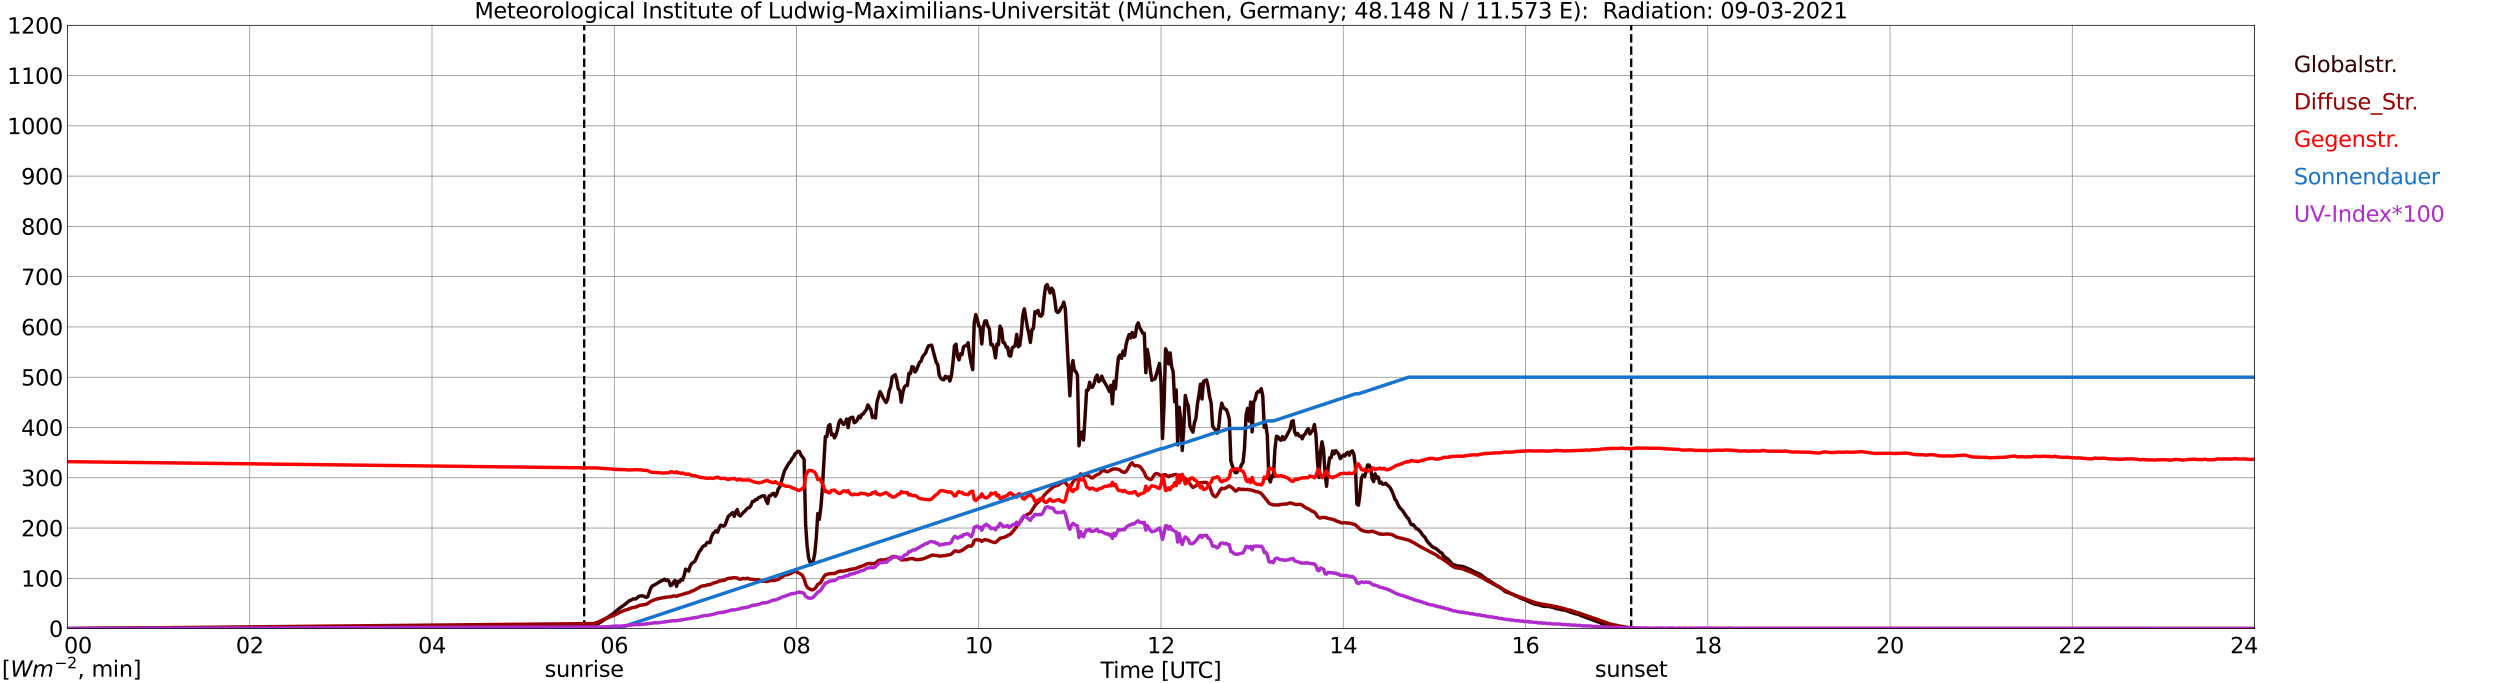 <?xml version="1.0" encoding="utf-8" standalone="no"?>
<!DOCTYPE svg PUBLIC "-//W3C//DTD SVG 1.1//EN"
  "http://www.w3.org/Graphics/SVG/1.1/DTD/svg11.dtd">
<svg xmlns:xlink="http://www.w3.org/1999/xlink" width="1085.4pt" height="296.64pt" viewBox="0 0 1085.4 296.64" xmlns="http://www.w3.org/2000/svg" version="1.1">
 <defs>
  <style type="text/css">*{stroke-linejoin: round; stroke-linecap: butt}</style>
 </defs>
 <g id="figure_1">
  <g id="patch_1">
   <path d="M 0 296.64 
L 1085.4 296.64 
L 1085.4 0 
L 0 0 
z
" style="fill: #ffffff"/>
  </g>
  <g id="axes_1">
   <g id="patch_2">
    <path d="M 29.306 272.909 
L 978.814 272.909 
L 978.814 10.976 
L 29.306 10.976 
z
" style="fill: #ffffff"/>
   </g>
   <g id="patch_3">
    <path d="M 978.814 272.909 
L 978.814 272.909 
L 978.814 10.976 
L 978.814 10.976 
z
" clip-path="url(#p905dcbd5fc)" style="fill: #d3d3d3; opacity: 0.25; stroke: #d3d3d3; stroke-linejoin: miter"/>
   </g>
   <g id="matplotlib.axis_1">
    <g id="xtick_1">
     <g id="line2d_1">
      <path d="M 29.306 272.909 
L 29.306 10.976 
" clip-path="url(#p905dcbd5fc)" style="fill: none; stroke: #808080; stroke-width: 0.3; stroke-linecap: square"/>
     </g>
     <g id="line2d_2"/>
     <g id="text_1">
      <!--    00 -->
      <g transform="translate(18.733 283.627) scale(0.095 -0.095)">
       <defs>
        <path id="DejaVuSans-20" transform="scale(0.016)"/>
        <path id="DejaVuSans-30" d="M 2034 4250 
Q 1547 4250 1301 3770 
Q 1056 3291 1056 2328 
Q 1056 1369 1301 889 
Q 1547 409 2034 409 
Q 2525 409 2770 889 
Q 3016 1369 3016 2328 
Q 3016 3291 2770 3770 
Q 2525 4250 2034 4250 
z
M 2034 4750 
Q 2819 4750 3233 4129 
Q 3647 3509 3647 2328 
Q 3647 1150 3233 529 
Q 2819 -91 2034 -91 
Q 1250 -91 836 529 
Q 422 1150 422 2328 
Q 422 3509 836 4129 
Q 1250 4750 2034 4750 
z
" transform="scale(0.016)"/>
       </defs>
       <use xlink:href="#DejaVuSans-20"/>
       <use xlink:href="#DejaVuSans-20" transform="translate(31.787 0)"/>
       <use xlink:href="#DejaVuSans-20" transform="translate(63.574 0)"/>
       <use xlink:href="#DejaVuSans-30" transform="translate(95.361 0)"/>
       <use xlink:href="#DejaVuSans-30" transform="translate(158.984 0)"/>
      </g>
     </g>
    </g>
    <g id="xtick_2">
     <g id="line2d_3">
      <path d="M 108.431 272.909 
L 108.431 10.976 
" clip-path="url(#p905dcbd5fc)" style="fill: none; stroke: #808080; stroke-width: 0.3; stroke-linecap: square"/>
     </g>
     <g id="line2d_4"/>
     <g id="text_2">
      <!-- 02 -->
      <g transform="translate(102.387 283.627) scale(0.095 -0.095)">
       <defs>
        <path id="DejaVuSans-32" d="M 1228 531 
L 3431 531 
L 3431 0 
L 469 0 
L 469 531 
Q 828 903 1448 1529 
Q 2069 2156 2228 2338 
Q 2531 2678 2651 2914 
Q 2772 3150 2772 3378 
Q 2772 3750 2511 3984 
Q 2250 4219 1831 4219 
Q 1534 4219 1204 4116 
Q 875 4013 500 3803 
L 500 4441 
Q 881 4594 1212 4672 
Q 1544 4750 1819 4750 
Q 2544 4750 2975 4387 
Q 3406 4025 3406 3419 
Q 3406 3131 3298 2873 
Q 3191 2616 2906 2266 
Q 2828 2175 2409 1742 
Q 1991 1309 1228 531 
z
" transform="scale(0.016)"/>
       </defs>
       <use xlink:href="#DejaVuSans-30"/>
       <use xlink:href="#DejaVuSans-32" transform="translate(63.623 0)"/>
      </g>
     </g>
    </g>
    <g id="xtick_3">
     <g id="line2d_5">
      <path d="M 187.557 272.909 
L 187.557 10.976 
" clip-path="url(#p905dcbd5fc)" style="fill: none; stroke: #808080; stroke-width: 0.3; stroke-linecap: square"/>
     </g>
     <g id="line2d_6"/>
     <g id="text_3">
      <!-- 04 -->
      <g transform="translate(181.513 283.627) scale(0.095 -0.095)">
       <defs>
        <path id="DejaVuSans-34" d="M 2419 4116 
L 825 1625 
L 2419 1625 
L 2419 4116 
z
M 2253 4666 
L 3047 4666 
L 3047 1625 
L 3713 1625 
L 3713 1100 
L 3047 1100 
L 3047 0 
L 2419 0 
L 2419 1100 
L 313 1100 
L 313 1709 
L 2253 4666 
z
" transform="scale(0.016)"/>
       </defs>
       <use xlink:href="#DejaVuSans-30"/>
       <use xlink:href="#DejaVuSans-34" transform="translate(63.623 0)"/>
      </g>
     </g>
    </g>
    <g id="xtick_4">
     <g id="line2d_7">
      <path d="M 266.683 272.909 
L 266.683 10.976 
" clip-path="url(#p905dcbd5fc)" style="fill: none; stroke: #808080; stroke-width: 0.3; stroke-linecap: square"/>
     </g>
     <g id="line2d_8"/>
     <g id="text_4">
      <!-- 06 -->
      <g transform="translate(260.638 283.627) scale(0.095 -0.095)">
       <defs>
        <path id="DejaVuSans-36" d="M 2113 2584 
Q 1688 2584 1439 2293 
Q 1191 2003 1191 1497 
Q 1191 994 1439 701 
Q 1688 409 2113 409 
Q 2538 409 2786 701 
Q 3034 994 3034 1497 
Q 3034 2003 2786 2293 
Q 2538 2584 2113 2584 
z
M 3366 4563 
L 3366 3988 
Q 3128 4100 2886 4159 
Q 2644 4219 2406 4219 
Q 1781 4219 1451 3797 
Q 1122 3375 1075 2522 
Q 1259 2794 1537 2939 
Q 1816 3084 2150 3084 
Q 2853 3084 3261 2657 
Q 3669 2231 3669 1497 
Q 3669 778 3244 343 
Q 2819 -91 2113 -91 
Q 1303 -91 875 529 
Q 447 1150 447 2328 
Q 447 3434 972 4092 
Q 1497 4750 2381 4750 
Q 2619 4750 2861 4703 
Q 3103 4656 3366 4563 
z
" transform="scale(0.016)"/>
       </defs>
       <use xlink:href="#DejaVuSans-30"/>
       <use xlink:href="#DejaVuSans-36" transform="translate(63.623 0)"/>
      </g>
     </g>
    </g>
    <g id="xtick_5">
     <g id="line2d_9">
      <path d="M 345.808 272.909 
L 345.808 10.976 
" clip-path="url(#p905dcbd5fc)" style="fill: none; stroke: #808080; stroke-width: 0.3; stroke-linecap: square"/>
     </g>
     <g id="line2d_10"/>
     <g id="text_5">
      <!-- 08 -->
      <g transform="translate(339.764 283.627) scale(0.095 -0.095)">
       <defs>
        <path id="DejaVuSans-38" d="M 2034 2216 
Q 1584 2216 1326 1975 
Q 1069 1734 1069 1313 
Q 1069 891 1326 650 
Q 1584 409 2034 409 
Q 2484 409 2743 651 
Q 3003 894 3003 1313 
Q 3003 1734 2745 1975 
Q 2488 2216 2034 2216 
z
M 1403 2484 
Q 997 2584 770 2862 
Q 544 3141 544 3541 
Q 544 4100 942 4425 
Q 1341 4750 2034 4750 
Q 2731 4750 3128 4425 
Q 3525 4100 3525 3541 
Q 3525 3141 3298 2862 
Q 3072 2584 2669 2484 
Q 3125 2378 3379 2068 
Q 3634 1759 3634 1313 
Q 3634 634 3220 271 
Q 2806 -91 2034 -91 
Q 1263 -91 848 271 
Q 434 634 434 1313 
Q 434 1759 690 2068 
Q 947 2378 1403 2484 
z
M 1172 3481 
Q 1172 3119 1398 2916 
Q 1625 2713 2034 2713 
Q 2441 2713 2670 2916 
Q 2900 3119 2900 3481 
Q 2900 3844 2670 4047 
Q 2441 4250 2034 4250 
Q 1625 4250 1398 4047 
Q 1172 3844 1172 3481 
z
" transform="scale(0.016)"/>
       </defs>
       <use xlink:href="#DejaVuSans-30"/>
       <use xlink:href="#DejaVuSans-38" transform="translate(63.623 0)"/>
      </g>
     </g>
    </g>
    <g id="xtick_6">
     <g id="line2d_11">
      <path d="M 424.934 272.909 
L 424.934 10.976 
" clip-path="url(#p905dcbd5fc)" style="fill: none; stroke: #808080; stroke-width: 0.3; stroke-linecap: square"/>
     </g>
     <g id="line2d_12"/>
     <g id="text_6">
      <!-- 10 -->
      <g transform="translate(418.89 283.627) scale(0.095 -0.095)">
       <defs>
        <path id="DejaVuSans-31" d="M 794 531 
L 1825 531 
L 1825 4091 
L 703 3866 
L 703 4441 
L 1819 4666 
L 2450 4666 
L 2450 531 
L 3481 531 
L 3481 0 
L 794 0 
L 794 531 
z
" transform="scale(0.016)"/>
       </defs>
       <use xlink:href="#DejaVuSans-31"/>
       <use xlink:href="#DejaVuSans-30" transform="translate(63.623 0)"/>
      </g>
     </g>
    </g>
    <g id="xtick_7">
     <g id="line2d_13">
      <path d="M 504.06 272.909 
L 504.06 10.976 
" clip-path="url(#p905dcbd5fc)" style="fill: none; stroke: #808080; stroke-width: 0.3; stroke-linecap: square"/>
     </g>
     <g id="line2d_14"/>
     <g id="text_7">
      <!-- 12 -->
      <g transform="translate(498.015 283.627) scale(0.095 -0.095)">
       <use xlink:href="#DejaVuSans-31"/>
       <use xlink:href="#DejaVuSans-32" transform="translate(63.623 0)"/>
      </g>
     </g>
    </g>
    <g id="xtick_8">
     <g id="line2d_15">
      <path d="M 583.185 272.909 
L 583.185 10.976 
" clip-path="url(#p905dcbd5fc)" style="fill: none; stroke: #808080; stroke-width: 0.3; stroke-linecap: square"/>
     </g>
     <g id="line2d_16"/>
     <g id="text_8">
      <!-- 14 -->
      <g transform="translate(577.141 283.627) scale(0.095 -0.095)">
       <use xlink:href="#DejaVuSans-31"/>
       <use xlink:href="#DejaVuSans-34" transform="translate(63.623 0)"/>
      </g>
     </g>
    </g>
    <g id="xtick_9">
     <g id="line2d_17">
      <path d="M 662.311 272.909 
L 662.311 10.976 
" clip-path="url(#p905dcbd5fc)" style="fill: none; stroke: #808080; stroke-width: 0.3; stroke-linecap: square"/>
     </g>
     <g id="line2d_18"/>
     <g id="text_9">
      <!-- 16 -->
      <g transform="translate(656.267 283.627) scale(0.095 -0.095)">
       <use xlink:href="#DejaVuSans-31"/>
       <use xlink:href="#DejaVuSans-36" transform="translate(63.623 0)"/>
      </g>
     </g>
    </g>
    <g id="xtick_10">
     <g id="line2d_19">
      <path d="M 741.437 272.909 
L 741.437 10.976 
" clip-path="url(#p905dcbd5fc)" style="fill: none; stroke: #808080; stroke-width: 0.3; stroke-linecap: square"/>
     </g>
     <g id="line2d_20"/>
     <g id="text_10">
      <!-- 18 -->
      <g transform="translate(735.392 283.627) scale(0.095 -0.095)">
       <use xlink:href="#DejaVuSans-31"/>
       <use xlink:href="#DejaVuSans-38" transform="translate(63.623 0)"/>
      </g>
     </g>
    </g>
    <g id="xtick_11">
     <g id="line2d_21">
      <path d="M 820.562 272.909 
L 820.562 10.976 
" clip-path="url(#p905dcbd5fc)" style="fill: none; stroke: #808080; stroke-width: 0.3; stroke-linecap: square"/>
     </g>
     <g id="line2d_22"/>
     <g id="text_11">
      <!-- 20 -->
      <g transform="translate(814.518 283.627) scale(0.095 -0.095)">
       <use xlink:href="#DejaVuSans-32"/>
       <use xlink:href="#DejaVuSans-30" transform="translate(63.623 0)"/>
      </g>
     </g>
    </g>
    <g id="xtick_12">
     <g id="line2d_23">
      <path d="M 899.688 272.909 
L 899.688 10.976 
" clip-path="url(#p905dcbd5fc)" style="fill: none; stroke: #808080; stroke-width: 0.3; stroke-linecap: square"/>
     </g>
     <g id="line2d_24"/>
     <g id="text_12">
      <!-- 22 -->
      <g transform="translate(893.644 283.627) scale(0.095 -0.095)">
       <use xlink:href="#DejaVuSans-32"/>
       <use xlink:href="#DejaVuSans-32" transform="translate(63.623 0)"/>
      </g>
     </g>
    </g>
    <g id="xtick_13">
     <g id="line2d_25">
      <path d="M 978.814 272.909 
L 978.814 10.976 
" clip-path="url(#p905dcbd5fc)" style="fill: none; stroke: #808080; stroke-width: 0.3; stroke-linecap: square"/>
     </g>
     <g id="line2d_26"/>
     <g id="text_13">
      <!-- 24    -->
      <g transform="translate(968.241 283.627) scale(0.095 -0.095)">
       <use xlink:href="#DejaVuSans-32"/>
       <use xlink:href="#DejaVuSans-34" transform="translate(63.623 0)"/>
       <use xlink:href="#DejaVuSans-20" transform="translate(127.246 0)"/>
       <use xlink:href="#DejaVuSans-20" transform="translate(159.033 0)"/>
       <use xlink:href="#DejaVuSans-20" transform="translate(190.82 0)"/>
      </g>
     </g>
    </g>
    <g id="text_14">
     <!-- Time [UTC] -->
     <g transform="translate(477.806 294.322) scale(0.095 -0.095)">
      <defs>
       <path id="DejaVuSans-54" d="M -19 4666 
L 3928 4666 
L 3928 4134 
L 2272 4134 
L 2272 0 
L 1638 0 
L 1638 4134 
L -19 4134 
L -19 4666 
z
" transform="scale(0.016)"/>
       <path id="DejaVuSans-69" d="M 603 3500 
L 1178 3500 
L 1178 0 
L 603 0 
L 603 3500 
z
M 603 4863 
L 1178 4863 
L 1178 4134 
L 603 4134 
L 603 4863 
z
" transform="scale(0.016)"/>
       <path id="DejaVuSans-6d" d="M 3328 2828 
Q 3544 3216 3844 3400 
Q 4144 3584 4550 3584 
Q 5097 3584 5394 3201 
Q 5691 2819 5691 2113 
L 5691 0 
L 5113 0 
L 5113 2094 
Q 5113 2597 4934 2840 
Q 4756 3084 4391 3084 
Q 3944 3084 3684 2787 
Q 3425 2491 3425 1978 
L 3425 0 
L 2847 0 
L 2847 2094 
Q 2847 2600 2669 2842 
Q 2491 3084 2119 3084 
Q 1678 3084 1418 2786 
Q 1159 2488 1159 1978 
L 1159 0 
L 581 0 
L 581 3500 
L 1159 3500 
L 1159 2956 
Q 1356 3278 1631 3431 
Q 1906 3584 2284 3584 
Q 2666 3584 2933 3390 
Q 3200 3197 3328 2828 
z
" transform="scale(0.016)"/>
       <path id="DejaVuSans-65" d="M 3597 1894 
L 3597 1613 
L 953 1613 
Q 991 1019 1311 708 
Q 1631 397 2203 397 
Q 2534 397 2845 478 
Q 3156 559 3463 722 
L 3463 178 
Q 3153 47 2828 -22 
Q 2503 -91 2169 -91 
Q 1331 -91 842 396 
Q 353 884 353 1716 
Q 353 2575 817 3079 
Q 1281 3584 2069 3584 
Q 2775 3584 3186 3129 
Q 3597 2675 3597 1894 
z
M 3022 2063 
Q 3016 2534 2758 2815 
Q 2500 3097 2075 3097 
Q 1594 3097 1305 2825 
Q 1016 2553 972 2059 
L 3022 2063 
z
" transform="scale(0.016)"/>
       <path id="DejaVuSans-5b" d="M 550 4863 
L 1875 4863 
L 1875 4416 
L 1125 4416 
L 1125 -397 
L 1875 -397 
L 1875 -844 
L 550 -844 
L 550 4863 
z
" transform="scale(0.016)"/>
       <path id="DejaVuSans-55" d="M 556 4666 
L 1191 4666 
L 1191 1831 
Q 1191 1081 1462 751 
Q 1734 422 2344 422 
Q 2950 422 3222 751 
Q 3494 1081 3494 1831 
L 3494 4666 
L 4128 4666 
L 4128 1753 
Q 4128 841 3676 375 
Q 3225 -91 2344 -91 
Q 1459 -91 1007 375 
Q 556 841 556 1753 
L 556 4666 
z
" transform="scale(0.016)"/>
       <path id="DejaVuSans-43" d="M 4122 4306 
L 4122 3641 
Q 3803 3938 3442 4084 
Q 3081 4231 2675 4231 
Q 1875 4231 1450 3742 
Q 1025 3253 1025 2328 
Q 1025 1406 1450 917 
Q 1875 428 2675 428 
Q 3081 428 3442 575 
Q 3803 722 4122 1019 
L 4122 359 
Q 3791 134 3420 21 
Q 3050 -91 2638 -91 
Q 1578 -91 968 557 
Q 359 1206 359 2328 
Q 359 3453 968 4101 
Q 1578 4750 2638 4750 
Q 3056 4750 3426 4639 
Q 3797 4528 4122 4306 
z
" transform="scale(0.016)"/>
       <path id="DejaVuSans-5d" d="M 1947 4863 
L 1947 -844 
L 622 -844 
L 622 -397 
L 1369 -397 
L 1369 4416 
L 622 4416 
L 622 4863 
L 1947 4863 
z
" transform="scale(0.016)"/>
      </defs>
      <use xlink:href="#DejaVuSans-54"/>
      <use xlink:href="#DejaVuSans-69" transform="translate(57.959 0)"/>
      <use xlink:href="#DejaVuSans-6d" transform="translate(85.742 0)"/>
      <use xlink:href="#DejaVuSans-65" transform="translate(183.154 0)"/>
      <use xlink:href="#DejaVuSans-20" transform="translate(244.678 0)"/>
      <use xlink:href="#DejaVuSans-5b" transform="translate(276.465 0)"/>
      <use xlink:href="#DejaVuSans-55" transform="translate(315.479 0)"/>
      <use xlink:href="#DejaVuSans-54" transform="translate(388.672 0)"/>
      <use xlink:href="#DejaVuSans-43" transform="translate(443.881 0)"/>
      <use xlink:href="#DejaVuSans-5d" transform="translate(513.705 0)"/>
     </g>
    </g>
   </g>
   <g id="matplotlib.axis_2">
    <g id="ytick_1">
     <g id="line2d_27">
      <path d="M 29.306 272.909 
L 978.814 272.909 
" clip-path="url(#p905dcbd5fc)" style="fill: none; stroke: #808080; stroke-width: 0.3; stroke-linecap: square"/>
     </g>
     <g id="line2d_28"/>
     <g id="text_15">
      <!-- 0 -->
      <g transform="translate(21.261 276.518) scale(0.095 -0.095)">
       <use xlink:href="#DejaVuSans-30"/>
      </g>
     </g>
    </g>
    <g id="ytick_2">
     <g id="line2d_29">
      <path d="M 29.306 251.081 
L 978.814 251.081 
" clip-path="url(#p905dcbd5fc)" style="fill: none; stroke: #808080; stroke-width: 0.3; stroke-linecap: square"/>
     </g>
     <g id="line2d_30"/>
     <g id="text_16">
      <!-- 100 -->
      <g transform="translate(9.173 254.69) scale(0.095 -0.095)">
       <use xlink:href="#DejaVuSans-31"/>
       <use xlink:href="#DejaVuSans-30" transform="translate(63.623 0)"/>
       <use xlink:href="#DejaVuSans-30" transform="translate(127.246 0)"/>
      </g>
     </g>
    </g>
    <g id="ytick_3">
     <g id="line2d_31">
      <path d="M 29.306 229.253 
L 978.814 229.253 
" clip-path="url(#p905dcbd5fc)" style="fill: none; stroke: #808080; stroke-width: 0.3; stroke-linecap: square"/>
     </g>
     <g id="line2d_32"/>
     <g id="text_17">
      <!-- 200 -->
      <g transform="translate(9.173 232.863) scale(0.095 -0.095)">
       <use xlink:href="#DejaVuSans-32"/>
       <use xlink:href="#DejaVuSans-30" transform="translate(63.623 0)"/>
       <use xlink:href="#DejaVuSans-30" transform="translate(127.246 0)"/>
      </g>
     </g>
    </g>
    <g id="ytick_4">
     <g id="line2d_33">
      <path d="M 29.306 207.426 
L 978.814 207.426 
" clip-path="url(#p905dcbd5fc)" style="fill: none; stroke: #808080; stroke-width: 0.3; stroke-linecap: square"/>
     </g>
     <g id="line2d_34"/>
     <g id="text_18">
      <!-- 300 -->
      <g transform="translate(9.173 211.035) scale(0.095 -0.095)">
       <defs>
        <path id="DejaVuSans-33" d="M 2597 2516 
Q 3050 2419 3304 2112 
Q 3559 1806 3559 1356 
Q 3559 666 3084 287 
Q 2609 -91 1734 -91 
Q 1441 -91 1130 -33 
Q 819 25 488 141 
L 488 750 
Q 750 597 1062 519 
Q 1375 441 1716 441 
Q 2309 441 2620 675 
Q 2931 909 2931 1356 
Q 2931 1769 2642 2001 
Q 2353 2234 1838 2234 
L 1294 2234 
L 1294 2753 
L 1863 2753 
Q 2328 2753 2575 2939 
Q 2822 3125 2822 3475 
Q 2822 3834 2567 4026 
Q 2313 4219 1838 4219 
Q 1578 4219 1281 4162 
Q 984 4106 628 3988 
L 628 4550 
Q 988 4650 1302 4700 
Q 1616 4750 1894 4750 
Q 2613 4750 3031 4423 
Q 3450 4097 3450 3541 
Q 3450 3153 3228 2886 
Q 3006 2619 2597 2516 
z
" transform="scale(0.016)"/>
       </defs>
       <use xlink:href="#DejaVuSans-33"/>
       <use xlink:href="#DejaVuSans-30" transform="translate(63.623 0)"/>
       <use xlink:href="#DejaVuSans-30" transform="translate(127.246 0)"/>
      </g>
     </g>
    </g>
    <g id="ytick_5">
     <g id="line2d_35">
      <path d="M 29.306 185.598 
L 978.814 185.598 
" clip-path="url(#p905dcbd5fc)" style="fill: none; stroke: #808080; stroke-width: 0.3; stroke-linecap: square"/>
     </g>
     <g id="line2d_36"/>
     <g id="text_19">
      <!-- 400 -->
      <g transform="translate(9.173 189.207) scale(0.095 -0.095)">
       <use xlink:href="#DejaVuSans-34"/>
       <use xlink:href="#DejaVuSans-30" transform="translate(63.623 0)"/>
       <use xlink:href="#DejaVuSans-30" transform="translate(127.246 0)"/>
      </g>
     </g>
    </g>
    <g id="ytick_6">
     <g id="line2d_37">
      <path d="M 29.306 163.77 
L 978.814 163.77 
" clip-path="url(#p905dcbd5fc)" style="fill: none; stroke: #808080; stroke-width: 0.3; stroke-linecap: square"/>
     </g>
     <g id="line2d_38"/>
     <g id="text_20">
      <!-- 500 -->
      <g transform="translate(9.173 167.379) scale(0.095 -0.095)">
       <defs>
        <path id="DejaVuSans-35" d="M 691 4666 
L 3169 4666 
L 3169 4134 
L 1269 4134 
L 1269 2991 
Q 1406 3038 1543 3061 
Q 1681 3084 1819 3084 
Q 2600 3084 3056 2656 
Q 3513 2228 3513 1497 
Q 3513 744 3044 326 
Q 2575 -91 1722 -91 
Q 1428 -91 1123 -41 
Q 819 9 494 109 
L 494 744 
Q 775 591 1075 516 
Q 1375 441 1709 441 
Q 2250 441 2565 725 
Q 2881 1009 2881 1497 
Q 2881 1984 2565 2268 
Q 2250 2553 1709 2553 
Q 1456 2553 1204 2497 
Q 953 2441 691 2322 
L 691 4666 
z
" transform="scale(0.016)"/>
       </defs>
       <use xlink:href="#DejaVuSans-35"/>
       <use xlink:href="#DejaVuSans-30" transform="translate(63.623 0)"/>
       <use xlink:href="#DejaVuSans-30" transform="translate(127.246 0)"/>
      </g>
     </g>
    </g>
    <g id="ytick_7">
     <g id="line2d_39">
      <path d="M 29.306 141.942 
L 978.814 141.942 
" clip-path="url(#p905dcbd5fc)" style="fill: none; stroke: #808080; stroke-width: 0.3; stroke-linecap: square"/>
     </g>
     <g id="line2d_40"/>
     <g id="text_21">
      <!-- 600 -->
      <g transform="translate(9.173 145.551) scale(0.095 -0.095)">
       <use xlink:href="#DejaVuSans-36"/>
       <use xlink:href="#DejaVuSans-30" transform="translate(63.623 0)"/>
       <use xlink:href="#DejaVuSans-30" transform="translate(127.246 0)"/>
      </g>
     </g>
    </g>
    <g id="ytick_8">
     <g id="line2d_41">
      <path d="M 29.306 120.114 
L 978.814 120.114 
" clip-path="url(#p905dcbd5fc)" style="fill: none; stroke: #808080; stroke-width: 0.3; stroke-linecap: square"/>
     </g>
     <g id="line2d_42"/>
     <g id="text_22">
      <!-- 700 -->
      <g transform="translate(9.173 123.724) scale(0.095 -0.095)">
       <defs>
        <path id="DejaVuSans-37" d="M 525 4666 
L 3525 4666 
L 3525 4397 
L 1831 0 
L 1172 0 
L 2766 4134 
L 525 4134 
L 525 4666 
z
" transform="scale(0.016)"/>
       </defs>
       <use xlink:href="#DejaVuSans-37"/>
       <use xlink:href="#DejaVuSans-30" transform="translate(63.623 0)"/>
       <use xlink:href="#DejaVuSans-30" transform="translate(127.246 0)"/>
      </g>
     </g>
    </g>
    <g id="ytick_9">
     <g id="line2d_43">
      <path d="M 29.306 98.287 
L 978.814 98.287 
" clip-path="url(#p905dcbd5fc)" style="fill: none; stroke: #808080; stroke-width: 0.3; stroke-linecap: square"/>
     </g>
     <g id="line2d_44"/>
     <g id="text_23">
      <!-- 800 -->
      <g transform="translate(9.173 101.896) scale(0.095 -0.095)">
       <use xlink:href="#DejaVuSans-38"/>
       <use xlink:href="#DejaVuSans-30" transform="translate(63.623 0)"/>
       <use xlink:href="#DejaVuSans-30" transform="translate(127.246 0)"/>
      </g>
     </g>
    </g>
    <g id="ytick_10">
     <g id="line2d_45">
      <path d="M 29.306 76.459 
L 978.814 76.459 
" clip-path="url(#p905dcbd5fc)" style="fill: none; stroke: #808080; stroke-width: 0.3; stroke-linecap: square"/>
     </g>
     <g id="line2d_46"/>
     <g id="text_24">
      <!-- 900 -->
      <g transform="translate(9.173 80.068) scale(0.095 -0.095)">
       <defs>
        <path id="DejaVuSans-39" d="M 703 97 
L 703 672 
Q 941 559 1184 500 
Q 1428 441 1663 441 
Q 2288 441 2617 861 
Q 2947 1281 2994 2138 
Q 2813 1869 2534 1725 
Q 2256 1581 1919 1581 
Q 1219 1581 811 2004 
Q 403 2428 403 3163 
Q 403 3881 828 4315 
Q 1253 4750 1959 4750 
Q 2769 4750 3195 4129 
Q 3622 3509 3622 2328 
Q 3622 1225 3098 567 
Q 2575 -91 1691 -91 
Q 1453 -91 1209 -44 
Q 966 3 703 97 
z
M 1959 2075 
Q 2384 2075 2632 2365 
Q 2881 2656 2881 3163 
Q 2881 3666 2632 3958 
Q 2384 4250 1959 4250 
Q 1534 4250 1286 3958 
Q 1038 3666 1038 3163 
Q 1038 2656 1286 2365 
Q 1534 2075 1959 2075 
z
" transform="scale(0.016)"/>
       </defs>
       <use xlink:href="#DejaVuSans-39"/>
       <use xlink:href="#DejaVuSans-30" transform="translate(63.623 0)"/>
       <use xlink:href="#DejaVuSans-30" transform="translate(127.246 0)"/>
      </g>
     </g>
    </g>
    <g id="ytick_11">
     <g id="line2d_47">
      <path d="M 29.306 54.631 
L 978.814 54.631 
" clip-path="url(#p905dcbd5fc)" style="fill: none; stroke: #808080; stroke-width: 0.3; stroke-linecap: square"/>
     </g>
     <g id="line2d_48"/>
     <g id="text_25">
      <!-- 1000 -->
      <g transform="translate(3.128 58.24) scale(0.095 -0.095)">
       <use xlink:href="#DejaVuSans-31"/>
       <use xlink:href="#DejaVuSans-30" transform="translate(63.623 0)"/>
       <use xlink:href="#DejaVuSans-30" transform="translate(127.246 0)"/>
       <use xlink:href="#DejaVuSans-30" transform="translate(190.869 0)"/>
      </g>
     </g>
    </g>
    <g id="ytick_12">
     <g id="line2d_49">
      <path d="M 29.306 32.803 
L 978.814 32.803 
" clip-path="url(#p905dcbd5fc)" style="fill: none; stroke: #808080; stroke-width: 0.3; stroke-linecap: square"/>
     </g>
     <g id="line2d_50"/>
     <g id="text_26">
      <!-- 1100 -->
      <g transform="translate(3.128 36.413) scale(0.095 -0.095)">
       <use xlink:href="#DejaVuSans-31"/>
       <use xlink:href="#DejaVuSans-31" transform="translate(63.623 0)"/>
       <use xlink:href="#DejaVuSans-30" transform="translate(127.246 0)"/>
       <use xlink:href="#DejaVuSans-30" transform="translate(190.869 0)"/>
      </g>
     </g>
    </g>
    <g id="ytick_13">
     <g id="line2d_51">
      <path d="M 29.306 10.976 
L 978.814 10.976 
" clip-path="url(#p905dcbd5fc)" style="fill: none; stroke: #808080; stroke-width: 0.3; stroke-linecap: square"/>
     </g>
     <g id="line2d_52"/>
     <g id="text_27">
      <!-- 1200 -->
      <g transform="translate(3.128 14.585) scale(0.095 -0.095)">
       <use xlink:href="#DejaVuSans-31"/>
       <use xlink:href="#DejaVuSans-32" transform="translate(63.623 0)"/>
       <use xlink:href="#DejaVuSans-30" transform="translate(127.246 0)"/>
       <use xlink:href="#DejaVuSans-30" transform="translate(190.869 0)"/>
      </g>
     </g>
    </g>
   </g>
   <g id="line2d_53">
    <path d="M 253.627 272.909 
L 253.627 10.976 
" clip-path="url(#p905dcbd5fc)" style="fill: none; stroke-dasharray: 3.7,1.6; stroke-dashoffset: 0; stroke: #000000"/>
   </g>
   <g id="line2d_54">
    <path d="M 708.204 272.909 
L 708.204 10.976 
" clip-path="url(#p905dcbd5fc)" style="fill: none; stroke-dasharray: 3.7,1.6; stroke-dashoffset: 0; stroke: #000000"/>
   </g>
   <g id="line2d_55">
    <path d="M 29.306 272.909 
L 30.625 272.909 
L 258.111 271.625 
L 260.748 270.124 
L 266.023 266.529 
L 269.32 263.809 
L 271.298 262.425 
L 273.277 260.77 
L 273.936 260.585 
L 274.595 260.164 
L 275.255 259.978 
L 275.914 260.061 
L 276.573 259.622 
L 277.233 259.015 
L 277.892 258.727 
L 279.211 258.712 
L 280.53 259.336 
L 281.189 259.083 
L 282.508 255.385 
L 283.167 254.408 
L 284.486 253.766 
L 287.124 252.129 
L 287.783 251.959 
L 288.442 251.452 
L 289.102 252.076 
L 289.761 251.688 
L 290.42 252.33 
L 291.08 254.255 
L 291.739 253.916 
L 292.399 252.753 
L 293.058 252.009 
L 293.717 254.576 
L 294.377 252.365 
L 295.036 252.685 
L 295.696 251.537 
L 296.355 251.841 
L 297.014 249.915 
L 297.674 247.115 
L 298.992 247.925 
L 299.652 245.746 
L 300.311 244.648 
L 301.63 243.753 
L 302.949 240.901 
L 303.608 239.534 
L 304.267 238.724 
L 304.927 237.541 
L 305.586 236.952 
L 306.246 236.799 
L 306.905 235.583 
L 307.564 235.483 
L 308.224 235.618 
L 308.883 233.136 
L 309.543 231.7 
L 310.861 230.384 
L 311.521 231.076 
L 312.18 229.321 
L 312.839 228.02 
L 314.158 228.443 
L 314.818 227.869 
L 316.136 224.239 
L 318.114 222.552 
L 318.774 224.189 
L 319.433 222.314 
L 320.093 221.201 
L 320.752 223.548 
L 321.411 224.004 
L 322.73 222.467 
L 323.39 221.943 
L 324.049 221.101 
L 324.708 220.509 
L 325.368 220.406 
L 326.027 219.446 
L 326.686 217.724 
L 327.346 217.639 
L 328.005 216.912 
L 328.665 216.897 
L 329.324 216.069 
L 329.983 215.834 
L 330.643 215.445 
L 331.302 215.242 
L 331.961 215.31 
L 332.621 217.403 
L 333.28 218.584 
L 333.94 215.275 
L 334.599 215.207 
L 335.258 214.432 
L 335.918 214.162 
L 336.577 215.445 
L 337.236 214.448 
L 337.896 212.254 
L 338.555 211.512 
L 340.533 204.555 
L 342.512 201.078 
L 343.171 200.454 
L 343.83 199.12 
L 344.49 198.393 
L 345.149 197.112 
L 346.468 195.911 
L 347.127 196.099 
L 347.787 197.669 
L 348.446 198.461 
L 349.105 199.474 
L 349.765 227.599 
L 350.424 237.238 
L 351.083 242.337 
L 351.743 244.159 
L 352.402 245.155 
L 353.062 243.585 
L 353.721 240.412 
L 354.38 233.828 
L 355.04 222.941 
L 355.699 225.523 
L 356.359 220.542 
L 357.018 212.457 
L 358.337 189.549 
L 358.996 189.514 
L 359.655 184.956 
L 360.315 184.314 
L 360.974 188.772 
L 361.634 188.468 
L 362.293 190.123 
L 362.952 188.872 
L 363.612 186.525 
L 364.271 183.301 
L 364.93 182.238 
L 365.59 183.404 
L 366.249 184.297 
L 366.909 183.572 
L 367.568 181.935 
L 368.227 185.648 
L 368.887 181.732 
L 369.546 181.326 
L 370.206 181.141 
L 370.865 183.537 
L 371.524 183.184 
L 372.184 182.391 
L 372.843 180.684 
L 373.502 181.461 
L 374.162 179.909 
L 374.821 179.724 
L 375.481 178.643 
L 376.14 177.884 
L 376.799 175.823 
L 378.118 177.951 
L 378.777 181.243 
L 379.437 180.787 
L 380.096 181.479 
L 380.756 174.54 
L 382.074 170.032 
L 382.734 171.181 
L 383.393 172.767 
L 384.712 174.743 
L 385.371 173.392 
L 386.031 169.644 
L 386.69 167.939 
L 387.349 163.67 
L 388.668 162.657 
L 389.328 165.036 
L 389.987 168.784 
L 390.646 169.543 
L 391.306 174.607 
L 391.965 170.471 
L 392.624 168.074 
L 393.284 167.35 
L 393.943 167.365 
L 394.603 162.115 
L 395.262 162.268 
L 395.921 159.212 
L 396.581 159.431 
L 397.24 161.524 
L 397.899 160.664 
L 399.218 157.305 
L 399.878 156.831 
L 400.537 154.89 
L 401.856 153.253 
L 402.515 151.429 
L 403.175 150.112 
L 404.493 149.859 
L 405.812 154.856 
L 406.471 157.355 
L 407.131 158.267 
L 407.79 162.925 
L 408.45 164.209 
L 409.109 164.733 
L 409.768 164.901 
L 410.428 163.381 
L 411.087 164.073 
L 411.746 163.602 
L 412.406 165.407 
L 413.065 163.078 
L 413.725 157.625 
L 414.384 150.215 
L 415.043 149.42 
L 415.703 154.62 
L 416.362 156.242 
L 417.022 153.624 
L 417.681 153.928 
L 418.34 150.551 
L 419 150.163 
L 419.659 150.045 
L 420.318 148.814 
L 420.978 154.081 
L 421.637 157.676 
L 422.297 160.478 
L 422.956 140.338 
L 423.615 136.575 
L 424.275 138.583 
L 424.934 141.554 
L 425.593 142.027 
L 426.253 149.353 
L 426.912 142.06 
L 427.572 139.375 
L 428.231 139.292 
L 428.89 141.571 
L 429.55 142.855 
L 430.209 149.641 
L 430.869 149.606 
L 431.528 151.243 
L 432.187 155.379 
L 432.847 149.37 
L 433.506 149.656 
L 434.165 141.589 
L 434.825 142.855 
L 435.484 148.643 
L 436.144 148.914 
L 436.803 150.686 
L 437.462 150.704 
L 438.122 154.349 
L 438.781 154.602 
L 439.44 151.058 
L 440.1 150.603 
L 440.759 149.927 
L 441.419 145.201 
L 442.078 150.551 
L 442.737 149.962 
L 443.397 145.016 
L 444.056 136.861 
L 444.716 134.108 
L 446.034 142.027 
L 446.694 144.845 
L 447.353 148.696 
L 448.012 143.176 
L 448.672 142.567 
L 449.331 135.324 
L 449.991 135.898 
L 450.65 134.75 
L 451.309 137.046 
L 451.969 137.267 
L 452.628 136.287 
L 453.287 129.468 
L 453.947 124.284 
L 454.606 123.524 
L 455.925 127.171 
L 456.584 125.128 
L 457.244 126.108 
L 457.903 129.771 
L 458.563 135.038 
L 459.222 135.68 
L 459.881 135.206 
L 460.541 133.855 
L 461.2 132.945 
L 461.859 131.155 
L 462.519 134.211 
L 464.497 171.84 
L 465.156 160.123 
L 465.816 156.562 
L 466.475 160.884 
L 467.134 161.406 
L 467.794 162.925 
L 468.453 193.55 
L 469.113 188.045 
L 469.772 187.538 
L 470.431 191.018 
L 471.091 181.141 
L 471.75 169.426 
L 472.409 169.375 
L 473.069 165.964 
L 473.728 168.21 
L 474.388 168.024 
L 475.047 166.455 
L 475.706 163.803 
L 476.366 162.858 
L 477.025 165.695 
L 477.685 165.204 
L 478.344 163.314 
L 479.003 165.036 
L 480.981 168.395 
L 481.641 169.965 
L 482.3 167.265 
L 482.96 175.317 
L 483.619 165.51 
L 484.278 168.801 
L 484.938 161.203 
L 485.597 155.144 
L 486.256 154.148 
L 486.916 155.582 
L 487.575 152.409 
L 488.235 154.266 
L 488.894 149.623 
L 489.553 147.159 
L 490.213 145.251 
L 490.872 146.736 
L 491.532 144.324 
L 492.191 146.432 
L 492.85 146.044 
L 493.51 141.554 
L 494.169 140.17 
L 494.828 142.331 
L 495.488 143.344 
L 496.147 144.677 
L 496.807 144.677 
L 497.466 161.812 
L 498.125 151.767 
L 498.785 155.497 
L 499.444 161.018 
L 500.103 165.121 
L 500.763 164.698 
L 501.422 164.497 
L 502.082 162.521 
L 503.4 157.794 
L 504.06 166.167 
L 504.719 190.409 
L 505.379 175.941 
L 506.038 151.429 
L 506.697 153 
L 507.357 158.014 
L 508.016 153.236 
L 508.675 159.23 
L 509.335 161.323 
L 509.994 174.457 
L 510.654 169.29 
L 511.313 193.179 
L 511.972 176.819 
L 512.632 181.867 
L 513.291 195.608 
L 513.95 185.665 
L 514.61 171.704 
L 515.269 174.607 
L 515.929 176.38 
L 516.588 184.838 
L 517.247 186.442 
L 517.907 187.606 
L 518.566 183.555 
L 519.226 181.547 
L 519.885 175.367 
L 520.544 171.451 
L 521.204 166.776 
L 521.863 173.224 
L 522.522 165.678 
L 523.182 165.189 
L 523.841 164.968 
L 524.501 167.839 
L 525.16 172.211 
L 525.819 174.963 
L 526.479 185.024 
L 527.138 186.019 
L 527.797 186.661 
L 528.457 188.062 
L 529.116 185.58 
L 529.776 178.879 
L 530.435 175.046 
L 531.094 176.836 
L 531.754 177.545 
L 532.413 177.781 
L 533.073 179.538 
L 533.732 182.138 
L 534.391 200.15 
L 535.71 204.352 
L 536.369 205.247 
L 537.029 205.147 
L 537.688 203.931 
L 538.348 203.66 
L 539.007 201.752 
L 539.666 200.74 
L 540.326 194.445 
L 540.985 180.298 
L 541.644 177.292 
L 542.304 182.778 
L 542.963 174.575 
L 543.623 187.488 
L 544.282 174.54 
L 544.941 173.427 
L 545.601 170.641 
L 546.26 169.915 
L 546.919 170.135 
L 547.579 168.751 
L 548.238 171.805 
L 548.898 185.53 
L 549.557 184.399 
L 550.216 189.16 
L 550.876 207.629 
L 551.535 209.266 
L 552.195 206.513 
L 552.854 206.919 
L 553.513 195.136 
L 554.173 189.396 
L 554.832 189.649 
L 555.491 190.644 
L 556.151 191.151 
L 556.81 189.564 
L 557.47 190.847 
L 558.129 190.088 
L 560.107 186.272 
L 560.766 183.066 
L 561.426 182.66 
L 562.085 187.471 
L 562.745 188.889 
L 563.404 188.197 
L 564.063 189.328 
L 564.723 189.346 
L 565.382 190.511 
L 566.042 188.94 
L 566.701 188.366 
L 567.36 186.881 
L 568.02 186.137 
L 568.679 188.4 
L 569.998 186.696 
L 570.657 184.314 
L 571.317 188.686 
L 571.976 200.048 
L 572.635 207.308 
L 573.295 196.2 
L 573.954 191.792 
L 574.613 195.287 
L 575.273 205.535 
L 575.932 211.138 
L 576.592 203.407 
L 577.251 198.799 
L 577.91 198.749 
L 578.57 195.794 
L 579.229 197.06 
L 579.889 195.643 
L 581.207 197.145 
L 581.867 199.103 
L 583.185 197.601 
L 583.845 198.005 
L 584.504 196.874 
L 585.164 196.368 
L 585.823 197.634 
L 586.482 196.149 
L 587.142 195.711 
L 587.801 197.263 
L 588.46 202.276 
L 589.12 218.855 
L 589.779 219.326 
L 590.439 214.533 
L 591.098 207.526 
L 591.757 206.227 
L 592.417 206.987 
L 593.076 204.876 
L 593.736 201.888 
L 594.395 201.905 
L 595.054 203.086 
L 595.714 207.797 
L 596.373 209.098 
L 597.032 205.721 
L 597.692 207.526 
L 598.351 207.122 
L 599.011 209.772 
L 599.67 209.316 
L 600.329 210.246 
L 600.989 210.161 
L 601.648 209.789 
L 602.307 210.599 
L 602.967 211.055 
L 603.626 211.9 
L 604.286 213.166 
L 604.945 214.736 
L 605.604 216.711 
L 606.264 217.521 
L 606.923 219.058 
L 607.582 220.206 
L 608.901 221.64 
L 610.22 223.665 
L 610.879 224.628 
L 611.539 225.167 
L 612.198 226.822 
L 612.858 227.869 
L 613.517 227.752 
L 614.176 228.494 
L 614.836 229.506 
L 615.495 229.659 
L 616.814 230.975 
L 617.473 232.106 
L 618.792 233.457 
L 619.451 234.741 
L 620.111 235.618 
L 622.089 237.594 
L 623.408 238.1 
L 625.386 239.838 
L 626.045 240.176 
L 626.705 241.289 
L 627.364 241.931 
L 628.683 242.776 
L 629.342 243.585 
L 630.001 244.21 
L 630.661 245.004 
L 631.98 245.408 
L 632.639 245.781 
L 633.298 245.729 
L 635.276 245.982 
L 637.255 246.844 
L 638.573 247.418 
L 640.552 248.499 
L 641.87 249.02 
L 642.53 249.291 
L 644.508 250.778 
L 645.827 251.688 
L 647.145 252.447 
L 648.464 253.36 
L 649.123 253.731 
L 649.783 254.305 
L 650.442 254.491 
L 652.42 255.859 
L 653.08 256.534 
L 653.739 256.972 
L 655.058 257.343 
L 657.036 258.171 
L 657.695 258.594 
L 658.355 258.762 
L 659.014 259.048 
L 659.674 259.489 
L 660.333 259.707 
L 660.992 260.096 
L 661.652 260.231 
L 664.949 261.75 
L 666.267 262.325 
L 666.927 262.307 
L 670.224 263.27 
L 672.202 263.27 
L 674.839 263.861 
L 675.499 264.215 
L 676.817 264.4 
L 678.136 264.771 
L 679.455 264.874 
L 682.092 265.902 
L 682.752 266.037 
L 683.411 266.308 
L 685.389 266.764 
L 686.708 267.389 
L 693.961 270.056 
L 694.621 270.276 
L 695.28 270.715 
L 698.577 272.031 
L 701.215 272.656 
L 703.193 272.909 
L 978.154 272.909 
L 978.154 272.909 
" clip-path="url(#p905dcbd5fc)" style="fill: none; stroke: #330000; stroke-width: 1.5; stroke-linecap: square"/>
   </g>
   <g id="line2d_56">
    <path d="M 29.306 272.909 
L 30.625 272.909 
L 258.111 270.726 
L 258.77 270.348 
L 259.43 270.222 
L 261.408 269.216 
L 263.386 268.417 
L 267.342 266.823 
L 268.002 266.36 
L 271.298 264.891 
L 271.958 264.806 
L 273.936 264.01 
L 274.595 263.8 
L 275.914 263.591 
L 277.233 263.045 
L 277.892 262.709 
L 278.552 262.792 
L 279.211 262.541 
L 279.87 262.541 
L 281.189 262.078 
L 281.849 261.532 
L 283.167 260.777 
L 283.827 260.567 
L 284.486 260.231 
L 287.124 259.644 
L 289.761 259.184 
L 291.08 259.14 
L 292.399 258.721 
L 293.058 258.762 
L 293.717 258.93 
L 294.377 258.594 
L 297.014 257.839 
L 298.333 257.42 
L 298.992 257.335 
L 300.311 256.621 
L 300.971 256.497 
L 304.267 254.65 
L 304.927 254.397 
L 306.246 254.272 
L 306.905 253.978 
L 307.564 253.851 
L 308.224 253.851 
L 309.543 253.222 
L 311.521 252.635 
L 312.18 252.255 
L 312.839 252.214 
L 313.499 251.963 
L 314.158 252.046 
L 314.818 251.753 
L 315.477 251.332 
L 316.796 250.998 
L 317.455 251.081 
L 318.114 250.83 
L 319.433 250.871 
L 320.093 250.954 
L 320.752 251.376 
L 321.411 251.459 
L 322.73 251.123 
L 323.39 251.291 
L 324.708 251.04 
L 325.368 251.376 
L 328.005 251.668 
L 329.324 251.668 
L 329.983 252.004 
L 331.302 252.382 
L 331.961 252.299 
L 332.621 252.467 
L 333.28 252.423 
L 334.599 252.004 
L 335.918 252.046 
L 337.236 251.71 
L 337.896 251.585 
L 340.533 249.78 
L 341.193 249.527 
L 341.852 249.527 
L 343.83 248.73 
L 345.149 247.848 
L 347.787 249.361 
L 348.446 249.907 
L 349.105 251.291 
L 349.765 253.641 
L 350.424 254.859 
L 351.083 255.488 
L 352.402 256.119 
L 353.062 255.992 
L 353.721 255.573 
L 354.38 254.818 
L 355.04 253.683 
L 355.699 253.432 
L 356.359 252.801 
L 357.677 250.409 
L 358.337 249.571 
L 360.315 249.025 
L 360.974 249.066 
L 361.634 248.981 
L 362.293 249.025 
L 363.612 248.353 
L 364.271 248.016 
L 364.93 247.933 
L 365.59 248.016 
L 366.909 247.848 
L 367.568 247.597 
L 368.227 247.512 
L 368.887 247.22 
L 370.206 247.052 
L 371.524 246.798 
L 372.843 246.253 
L 374.821 245.541 
L 376.14 244.952 
L 376.799 244.701 
L 378.118 244.616 
L 378.777 244.827 
L 380.096 244.491 
L 381.415 243.358 
L 382.074 243.147 
L 382.734 243.064 
L 383.393 243.147 
L 384.712 242.979 
L 386.69 242.182 
L 387.349 241.763 
L 388.009 241.595 
L 388.668 241.636 
L 390.646 242.433 
L 391.306 243.105 
L 392.624 243.022 
L 393.943 242.979 
L 394.603 242.601 
L 395.262 242.601 
L 395.921 242.477 
L 396.581 242.601 
L 397.24 242.937 
L 398.559 242.979 
L 400.537 242.686 
L 401.856 242.223 
L 404.493 241.09 
L 405.153 241.008 
L 406.471 241.176 
L 407.131 241.217 
L 407.79 241.468 
L 410.428 241.217 
L 411.746 240.881 
L 412.406 240.881 
L 413.065 240.503 
L 413.725 239.958 
L 414.384 239.244 
L 415.043 239.159 
L 415.703 239.412 
L 416.362 239.495 
L 417.681 238.949 
L 420.318 237.061 
L 420.978 237.02 
L 421.637 237.144 
L 422.297 236.515 
L 422.956 234.71 
L 423.615 234.374 
L 424.275 234.291 
L 424.934 234.501 
L 425.593 234.459 
L 426.253 235.088 
L 426.912 234.584 
L 427.572 234.291 
L 428.89 234.542 
L 431.528 235.551 
L 432.187 235.507 
L 432.847 235.005 
L 434.165 233.702 
L 436.144 233.241 
L 437.462 232.527 
L 438.781 231.855 
L 440.1 230.345 
L 443.397 226.021 
L 444.056 224.888 
L 444.716 224.091 
L 447.353 222.705 
L 448.012 221.531 
L 448.672 220.605 
L 449.331 219.431 
L 452.628 216.198 
L 453.287 215.148 
L 453.947 214.351 
L 457.244 211.372 
L 457.903 211.036 
L 459.222 210.741 
L 461.859 209.021 
L 462.519 209.482 
L 463.178 210.449 
L 463.838 211.204 
L 464.497 211.455 
L 465.156 210.7 
L 465.816 209.272 
L 466.475 208.434 
L 468.453 206.838 
L 469.113 205.747 
L 469.772 205.998 
L 470.431 206.585 
L 471.091 206.293 
L 471.75 206.125 
L 473.069 206.797 
L 473.728 207.426 
L 474.388 207.508 
L 475.706 206.417 
L 476.366 206.039 
L 477.025 205.871 
L 477.685 205.326 
L 478.344 204.488 
L 479.003 204.319 
L 479.663 204.402 
L 480.322 204.739 
L 480.981 204.78 
L 482.96 203.689 
L 484.278 203.564 
L 485.597 203.815 
L 486.256 204.068 
L 486.916 204.656 
L 487.575 204.948 
L 488.235 205.116 
L 488.894 204.656 
L 489.553 203.732 
L 490.872 201.381 
L 491.532 200.919 
L 492.191 201.927 
L 492.85 202.263 
L 493.51 202.095 
L 494.828 202.514 
L 495.488 203.228 
L 496.807 205.116 
L 497.466 206.838 
L 498.125 207.508 
L 498.785 207.93 
L 499.444 208.181 
L 500.103 207.93 
L 500.763 206.712 
L 501.422 205.871 
L 502.082 205.579 
L 502.741 205.788 
L 504.06 206.544 
L 504.719 206.376 
L 505.379 206.083 
L 506.038 206.125 
L 507.357 206.963 
L 508.016 206.461 
L 508.675 206.502 
L 509.335 206.166 
L 510.654 205.998 
L 511.313 206.417 
L 511.972 206.251 
L 512.632 206.502 
L 513.291 207.089 
L 513.95 207.299 
L 514.61 207.762 
L 515.269 208.434 
L 517.907 211.623 
L 518.566 211.328 
L 519.226 210.909 
L 520.544 209.65 
L 521.204 209.525 
L 521.863 209.65 
L 522.522 209.399 
L 523.841 209.482 
L 524.501 210.154 
L 525.16 211.119 
L 526.479 214.771 
L 527.138 215.36 
L 527.797 215.694 
L 528.457 214.939 
L 529.776 212.756 
L 530.435 211.959 
L 531.094 212.169 
L 531.754 212.086 
L 533.732 210.951 
L 535.051 211.833 
L 536.369 213.219 
L 537.029 212.924 
L 537.688 212.21 
L 538.348 212.337 
L 539.007 212.588 
L 539.666 212.378 
L 540.326 212.546 
L 541.644 212.505 
L 542.304 212.673 
L 542.963 212.673 
L 543.623 212.924 
L 544.282 213.009 
L 544.941 213.387 
L 546.26 213.596 
L 547.579 214.225 
L 549.557 216.661 
L 550.216 217.375 
L 550.876 218.381 
L 551.535 218.802 
L 552.854 219.221 
L 553.513 219.18 
L 554.832 219.263 
L 556.151 219.053 
L 556.81 218.885 
L 558.788 218.802 
L 559.448 218.507 
L 560.107 218.339 
L 561.426 218.676 
L 562.085 218.927 
L 562.745 219.053 
L 564.063 218.968 
L 564.723 219.012 
L 565.382 219.348 
L 566.701 220.313 
L 568.679 221.277 
L 569.338 221.782 
L 570.657 222.369 
L 571.317 223.124 
L 571.976 224.215 
L 572.635 224.761 
L 573.295 224.929 
L 573.954 224.637 
L 575.273 224.72 
L 575.932 224.846 
L 576.592 225.097 
L 578.57 225.475 
L 580.548 226.315 
L 581.207 226.483 
L 581.867 226.819 
L 582.526 227.029 
L 583.845 226.944 
L 584.504 227.071 
L 585.823 227.112 
L 586.482 227.239 
L 587.142 227.533 
L 587.801 227.575 
L 588.46 227.911 
L 589.779 229.044 
L 590.439 229.758 
L 591.098 230.177 
L 591.757 230.345 
L 592.417 230.681 
L 593.736 230.849 
L 594.395 230.89 
L 595.714 230.639 
L 597.032 231.058 
L 598.351 231.563 
L 599.011 231.899 
L 599.67 231.855 
L 600.329 231.982 
L 602.307 231.814 
L 603.626 231.982 
L 604.286 232.065 
L 606.264 233.156 
L 611.539 234.501 
L 613.517 235.465 
L 616.814 237.439 
L 623.408 240.881 
L 624.726 241.887 
L 626.045 242.518 
L 628.683 244.323 
L 630.001 245.456 
L 631.32 246.211 
L 631.98 246.506 
L 634.617 246.842 
L 638.573 248.353 
L 639.892 248.981 
L 642.53 250.241 
L 643.189 250.703 
L 643.848 250.998 
L 646.486 252.55 
L 647.145 252.845 
L 649.123 253.978 
L 652.42 255.698 
L 653.08 256.202 
L 656.377 257.88 
L 657.695 258.385 
L 666.267 261.576 
L 669.564 262.331 
L 670.224 262.373 
L 671.542 262.624 
L 672.861 262.835 
L 675.499 263.422 
L 676.158 263.464 
L 676.817 263.715 
L 677.477 263.8 
L 678.136 264.051 
L 678.796 264.136 
L 680.774 264.765 
L 681.433 264.85 
L 683.411 265.52 
L 685.389 266.109 
L 688.027 267.033 
L 690.005 267.703 
L 690.664 267.915 
L 691.324 268.249 
L 692.643 268.585 
L 698.577 270.767 
L 699.236 270.894 
L 699.896 271.145 
L 700.555 271.23 
L 701.215 271.44 
L 701.874 271.481 
L 702.533 271.691 
L 704.511 272.027 
L 707.149 272.446 
L 709.127 272.614 
L 710.446 272.782 
L 713.743 272.909 
L 978.154 272.909 
L 978.154 272.909 
" clip-path="url(#p905dcbd5fc)" style="fill: none; stroke: #990000; stroke-width: 1.5; stroke-linecap: square"/>
   </g>
   <g id="line2d_57">
    <path d="M 29.306 200.484 
L 30.625 200.447 
L 259.43 203.18 
L 260.748 203.328 
L 265.364 203.597 
L 266.683 203.778 
L 271.298 203.887 
L 273.277 204.055 
L 275.255 203.942 
L 276.573 203.924 
L 278.552 204.038 
L 279.211 204.175 
L 280.53 204.215 
L 281.189 204.309 
L 282.508 204.976 
L 284.486 205.134 
L 285.805 205.195 
L 287.124 205.343 
L 288.442 205.382 
L 289.102 205.262 
L 289.761 205.372 
L 290.42 205.193 
L 291.08 204.841 
L 291.739 204.863 
L 293.058 205.227 
L 293.717 204.819 
L 294.377 205.328 
L 295.036 205.302 
L 295.696 205.509 
L 296.355 205.345 
L 297.014 205.546 
L 297.674 205.941 
L 298.992 205.786 
L 299.652 206.186 
L 300.971 206.498 
L 301.63 206.509 
L 303.608 207.181 
L 307.564 207.714 
L 308.224 207.478 
L 308.883 207.661 
L 309.543 207.714 
L 311.521 207.166 
L 312.839 207.733 
L 314.818 207.659 
L 315.477 208.039 
L 316.136 208.179 
L 317.455 207.851 
L 318.114 207.901 
L 318.774 207.663 
L 320.093 208.449 
L 320.752 208.135 
L 321.411 208.128 
L 322.071 208.432 
L 324.708 208.384 
L 325.368 208.436 
L 327.346 209.242 
L 329.324 209.634 
L 330.643 209.388 
L 332.621 208.694 
L 333.28 208.606 
L 333.94 209.106 
L 334.599 209.202 
L 335.258 209.51 
L 335.918 209.558 
L 336.577 209.128 
L 337.896 210.058 
L 338.555 209.936 
L 339.874 210.429 
L 340.533 210.883 
L 341.193 211.108 
L 342.512 211.141 
L 343.171 211.372 
L 343.83 211.785 
L 344.49 211.931 
L 346.468 212.852 
L 347.127 212.889 
L 349.105 211.614 
L 349.765 206.579 
L 350.424 205.142 
L 351.083 204.271 
L 352.402 204.343 
L 353.062 204.597 
L 353.721 205.048 
L 354.38 206.234 
L 355.04 208.172 
L 355.699 207.755 
L 356.359 208.7 
L 357.018 209.947 
L 357.677 211.534 
L 358.337 213.428 
L 358.996 213.254 
L 359.655 213.945 
L 360.315 213.928 
L 360.974 212.92 
L 361.634 212.959 
L 362.293 212.736 
L 362.952 213.398 
L 364.271 214.26 
L 364.93 214.148 
L 365.59 213.511 
L 366.249 213.116 
L 366.909 213.153 
L 367.568 213.587 
L 368.227 212.987 
L 368.887 214.12 
L 369.546 214.642 
L 370.206 214.864 
L 370.865 214.496 
L 371.524 214.696 
L 372.843 214.683 
L 373.502 214.116 
L 376.14 214.498 
L 376.799 214.95 
L 377.459 214.651 
L 378.118 214.624 
L 378.777 213.863 
L 379.437 213.978 
L 380.096 213.439 
L 380.756 214.509 
L 381.415 214.581 
L 382.074 214.902 
L 384.712 213.869 
L 385.371 214.229 
L 386.031 214.987 
L 386.69 215.091 
L 387.349 215.82 
L 388.009 215.801 
L 388.668 215.628 
L 389.987 214.541 
L 390.646 214.417 
L 391.306 213.404 
L 391.965 213.828 
L 393.943 213.897 
L 394.603 214.928 
L 395.262 214.714 
L 395.921 215.089 
L 396.581 215.233 
L 397.24 215.094 
L 397.899 215.39 
L 398.559 216.015 
L 399.218 216.438 
L 401.196 216.742 
L 402.515 216.881 
L 403.175 216.986 
L 403.834 216.888 
L 404.493 216.604 
L 405.812 215.308 
L 406.471 214.733 
L 407.131 214.373 
L 407.79 213.4 
L 408.45 213.085 
L 409.109 212.957 
L 411.746 213.686 
L 412.406 213.485 
L 413.065 213.747 
L 413.725 214.472 
L 414.384 215.362 
L 415.043 215.144 
L 415.703 213.858 
L 416.362 213.459 
L 417.022 213.793 
L 417.681 213.79 
L 418.34 214.441 
L 420.318 214.766 
L 420.978 213.902 
L 421.637 213.413 
L 422.297 213.251 
L 422.956 216.683 
L 423.615 217.364 
L 424.275 216.735 
L 424.934 215.882 
L 425.593 215.781 
L 426.253 214.369 
L 426.912 215.574 
L 427.572 216.026 
L 428.231 216.17 
L 429.55 215.386 
L 430.209 214.111 
L 430.869 214.448 
L 431.528 214.24 
L 432.187 213.878 
L 432.847 215.292 
L 433.506 214.928 
L 434.165 216.429 
L 434.825 216.331 
L 435.484 215.727 
L 436.144 215.753 
L 436.803 215.257 
L 437.462 215.065 
L 438.122 214.144 
L 438.781 213.989 
L 439.44 214.602 
L 440.759 215.222 
L 441.419 215.818 
L 442.078 214.463 
L 442.737 214.371 
L 443.397 215.067 
L 444.056 216.423 
L 444.716 216.729 
L 445.375 215.975 
L 446.034 215.445 
L 446.694 215.109 
L 447.353 214.399 
L 448.012 215.423 
L 448.672 216.111 
L 449.331 217.647 
L 450.65 217.244 
L 451.309 216.674 
L 451.969 216.377 
L 452.628 216.508 
L 453.287 217.693 
L 453.947 218.13 
L 454.606 217.979 
L 455.266 217.207 
L 455.925 216.667 
L 456.584 217.436 
L 457.244 217.578 
L 457.903 217.508 
L 458.563 217.154 
L 459.881 216.984 
L 460.541 217.571 
L 461.859 217.988 
L 462.519 217.038 
L 463.178 214.253 
L 463.838 212.149 
L 464.497 210.684 
L 465.156 212.939 
L 465.816 213.413 
L 466.475 212.498 
L 467.134 212.426 
L 467.794 211.998 
L 468.453 207.24 
L 469.113 208.257 
L 469.772 208.414 
L 470.431 207.914 
L 471.091 209.191 
L 471.75 211.455 
L 472.409 211.706 
L 473.069 212.361 
L 474.388 211.924 
L 475.706 212.699 
L 476.366 212.88 
L 477.025 212.232 
L 478.344 211.92 
L 479.663 211.152 
L 480.981 211.053 
L 481.641 210.643 
L 482.3 210.931 
L 482.96 209.397 
L 483.619 210.846 
L 484.278 210.281 
L 484.938 211.852 
L 485.597 212.906 
L 486.256 213.064 
L 486.916 212.959 
L 487.575 213.454 
L 488.235 212.902 
L 488.894 213.539 
L 490.213 214.105 
L 490.872 213.902 
L 491.532 214.087 
L 492.191 213.55 
L 492.85 213.491 
L 493.51 214.465 
L 494.169 215.122 
L 494.828 214.596 
L 496.807 213.854 
L 497.466 211.049 
L 498.125 213.105 
L 498.785 212.457 
L 499.444 211.534 
L 500.103 210.874 
L 502.082 211.4 
L 502.741 211.887 
L 503.4 212.094 
L 504.06 210.436 
L 504.719 206.467 
L 505.379 208.798 
L 506.038 212.994 
L 506.697 212.738 
L 507.357 211.778 
L 508.016 212.616 
L 508.675 211.392 
L 509.335 211.152 
L 509.994 209.576 
L 510.654 210.863 
L 511.313 206.476 
L 511.972 209.643 
L 512.632 208.458 
L 513.291 205.946 
L 514.61 210.102 
L 515.269 209.637 
L 515.929 209.375 
L 516.588 207.821 
L 517.247 207.539 
L 517.907 207.552 
L 518.566 208.399 
L 519.226 208.515 
L 520.544 210.499 
L 521.204 211.723 
L 521.863 211.103 
L 522.522 212.507 
L 523.182 212.365 
L 523.841 212.018 
L 525.16 209.971 
L 525.819 209.383 
L 526.479 207.6 
L 527.797 207.353 
L 528.457 206.982 
L 529.116 207.426 
L 529.776 208.685 
L 530.435 209.191 
L 531.094 208.711 
L 532.413 208.462 
L 533.732 207.305 
L 534.391 204.21 
L 537.029 203.477 
L 537.688 203.745 
L 538.348 203.879 
L 539.007 204.367 
L 539.666 204.658 
L 540.326 205.965 
L 540.985 208.473 
L 541.644 209.126 
L 542.304 208.211 
L 542.963 209.525 
L 543.623 207.303 
L 544.282 209.379 
L 545.601 210.257 
L 546.919 210.3 
L 547.579 210.584 
L 548.238 209.901 
L 548.898 207.144 
L 549.557 207.74 
L 550.216 206.723 
L 550.876 203.444 
L 551.535 203.285 
L 552.195 203.785 
L 552.854 203.782 
L 553.513 205.784 
L 554.173 206.812 
L 554.832 206.614 
L 555.491 206.701 
L 556.151 206.461 
L 556.81 206.812 
L 557.47 206.834 
L 558.129 207.249 
L 558.788 207.367 
L 560.107 208.395 
L 560.766 208.881 
L 561.426 209.05 
L 562.085 208.214 
L 562.745 208.059 
L 563.404 208.157 
L 564.063 207.79 
L 564.723 207.681 
L 565.382 207.412 
L 566.042 207.522 
L 566.701 207.382 
L 567.36 207.454 
L 568.02 207.377 
L 568.679 206.618 
L 569.338 206.91 
L 569.998 206.941 
L 570.657 207.45 
L 571.317 206.544 
L 571.976 204.632 
L 572.635 203.734 
L 573.295 205.985 
L 573.954 207.364 
L 574.613 206.662 
L 575.273 204.979 
L 575.932 204.505 
L 576.592 206.105 
L 577.251 207.094 
L 577.91 207.004 
L 578.57 207.443 
L 579.229 206.947 
L 579.889 206.897 
L 581.867 205.664 
L 583.845 205.47 
L 584.504 205.62 
L 585.164 205.638 
L 585.823 205.326 
L 586.482 205.596 
L 587.142 205.542 
L 587.801 205.363 
L 588.46 204.49 
L 589.12 201.497 
L 589.779 201.458 
L 590.439 202.551 
L 591.098 203.863 
L 591.757 204.103 
L 592.417 203.763 
L 593.736 204.562 
L 594.395 204.426 
L 595.054 204.042 
L 595.714 203.267 
L 596.373 203.18 
L 597.032 203.913 
L 597.692 203.531 
L 598.351 203.566 
L 599.011 203.197 
L 599.67 203.549 
L 600.329 203.649 
L 600.989 203.261 
L 601.648 203.911 
L 602.307 203.957 
L 602.967 203.8 
L 604.286 203.182 
L 606.264 202.041 
L 607.582 201.715 
L 608.242 201.41 
L 608.901 201.259 
L 609.561 200.873 
L 610.879 200.441 
L 611.539 200.489 
L 612.198 200.255 
L 612.858 199.864 
L 613.517 200.15 
L 614.836 200.249 
L 615.495 200.38 
L 620.77 199.004 
L 622.089 199.039 
L 622.748 199.229 
L 624.067 199.341 
L 626.045 198.937 
L 626.705 198.55 
L 628.683 198.55 
L 629.342 198.302 
L 630.001 198.284 
L 630.661 198.107 
L 631.32 198.192 
L 631.98 198.162 
L 632.639 198.02 
L 634.617 198.088 
L 635.276 198.088 
L 636.595 197.83 
L 639.892 197.424 
L 641.211 197.559 
L 642.53 197.28 
L 644.508 196.933 
L 646.486 196.802 
L 649.783 196.627 
L 651.102 196.605 
L 653.739 196.193 
L 654.399 196.348 
L 657.036 196.232 
L 659.014 195.918 
L 661.652 195.881 
L 663.63 195.702 
L 664.949 195.778 
L 666.927 195.824 
L 668.246 195.765 
L 670.224 195.769 
L 671.542 195.898 
L 674.839 195.693 
L 675.499 195.532 
L 677.477 195.706 
L 678.136 195.634 
L 678.796 195.787 
L 680.114 195.735 
L 681.433 195.713 
L 688.027 195.466 
L 688.686 195.377 
L 690.005 195.481 
L 690.664 195.337 
L 694.621 195.143 
L 695.28 194.962 
L 699.236 194.689 
L 700.555 194.661 
L 702.533 194.706 
L 703.852 194.532 
L 705.83 194.779 
L 708.468 194.794 
L 710.446 194.517 
L 720.996 194.645 
L 722.315 194.811 
L 728.909 195.145 
L 730.227 195.401 
L 732.865 195.398 
L 733.524 195.285 
L 736.162 195.569 
L 738.14 195.512 
L 738.799 195.584 
L 740.118 195.545 
L 742.096 195.634 
L 744.074 195.523 
L 746.052 195.427 
L 747.371 195.536 
L 749.349 195.377 
L 751.327 195.442 
L 753.306 195.593 
L 754.624 195.743 
L 755.943 195.863 
L 757.262 195.719 
L 759.24 195.909 
L 761.218 195.774 
L 763.856 195.848 
L 764.515 195.776 
L 765.174 195.571 
L 767.812 195.92 
L 769.131 195.863 
L 774.406 195.922 
L 775.065 195.798 
L 778.362 196.311 
L 779.021 196.208 
L 784.296 196.35 
L 784.956 196.302 
L 789.572 196.721 
L 790.231 196.643 
L 791.55 196.234 
L 792.868 196.208 
L 794.847 196.492 
L 796.825 196.392 
L 798.143 196.267 
L 800.122 196.357 
L 802.1 196.234 
L 803.419 196.383 
L 807.375 196.162 
L 808.034 196.069 
L 809.353 196.248 
L 813.969 196.87 
L 815.287 196.837 
L 818.584 196.828 
L 820.562 196.78 
L 822.541 196.902 
L 823.859 196.848 
L 827.816 196.697 
L 831.112 197.326 
L 833.091 197.422 
L 834.409 197.426 
L 835.069 197.417 
L 836.388 197.664 
L 837.047 197.47 
L 839.025 197.415 
L 841.003 197.719 
L 841.663 197.896 
L 843.641 197.989 
L 846.278 197.926 
L 847.597 198.022 
L 849.575 197.793 
L 850.894 197.721 
L 852.872 197.605 
L 853.531 197.684 
L 856.169 198.395 
L 860.785 198.535 
L 861.444 198.618 
L 862.103 198.515 
L 864.082 198.788 
L 866.06 198.649 
L 868.038 198.585 
L 870.675 198.494 
L 873.972 198.026 
L 874.632 197.994 
L 875.95 198.328 
L 877.269 198.326 
L 877.929 198.247 
L 879.247 198.435 
L 880.566 198.304 
L 882.544 198.334 
L 883.204 198.092 
L 883.863 198.081 
L 884.522 198.225 
L 886.5 198.162 
L 887.819 198.044 
L 888.479 198.21 
L 889.797 198.136 
L 890.457 198.31 
L 891.116 198.308 
L 891.775 198.136 
L 892.435 198.109 
L 893.094 198.36 
L 894.413 198.465 
L 895.072 198.561 
L 896.391 198.526 
L 897.051 198.583 
L 897.71 198.494 
L 899.688 198.773 
L 900.347 198.712 
L 901.666 198.902 
L 902.326 198.734 
L 902.985 198.854 
L 903.644 198.832 
L 904.304 199 
L 905.622 199.024 
L 906.282 199.177 
L 907.601 199.19 
L 908.26 199.227 
L 909.579 198.843 
L 910.238 198.983 
L 910.898 198.932 
L 911.557 199.011 
L 913.535 198.9 
L 915.513 199.227 
L 916.832 199.273 
L 917.491 199.312 
L 918.151 199.238 
L 920.129 199.458 
L 922.766 199.29 
L 923.426 199.188 
L 924.085 199.271 
L 926.063 199.214 
L 927.382 199.391 
L 928.041 199.369 
L 929.36 199.653 
L 930.02 199.458 
L 933.316 199.712 
L 933.976 199.62 
L 935.295 199.76 
L 936.613 199.64 
L 938.592 199.576 
L 940.57 199.618 
L 942.548 199.788 
L 944.526 199.434 
L 945.185 199.452 
L 945.845 199.609 
L 946.504 199.561 
L 947.163 199.727 
L 948.482 199.716 
L 949.801 199.493 
L 951.779 199.413 
L 952.438 199.447 
L 953.098 199.369 
L 953.757 199.498 
L 956.395 199.53 
L 957.054 199.347 
L 958.373 199.594 
L 959.692 199.596 
L 961.01 199.583 
L 961.67 199.546 
L 962.329 199.277 
L 963.648 199.244 
L 964.967 199.321 
L 965.626 199.188 
L 966.285 199.29 
L 968.264 199.301 
L 968.923 199.31 
L 970.242 199.085 
L 971.561 199.282 
L 974.198 199.238 
L 975.517 199.351 
L 976.836 199.434 
L 977.495 199.504 
L 978.154 199.415 
L 978.154 199.415 
" clip-path="url(#p905dcbd5fc)" style="fill: none; stroke: #ff0000; stroke-width: 1.5; stroke-linecap: square"/>
   </g>
   <g id="line2d_58">
    <path d="M 29.306 272.909 
L 268.002 272.909 
L 504.06 194.765 
L 504.719 194.765 
L 510.654 192.801 
L 511.313 192.801 
L 511.972 192.583 
L 513.291 192.583 
L 527.797 187.781 
L 528.457 187.781 
L 533.732 186.034 
L 540.326 186.034 
L 550.216 182.76 
L 552.854 182.76 
L 588.46 170.973 
L 589.779 170.973 
L 611.539 163.77 
L 978.154 163.77 
L 978.154 163.77 
" clip-path="url(#p905dcbd5fc)" style="fill: none; stroke: #1773cc; stroke-width: 1.5; stroke-linecap: square"/>
   </g>
   <g id="line2d_59">
    <path d="M 29.306 272.909 
L 30.625 272.909 
L 262.726 272.188 
L 264.705 272.014 
L 268.002 271.774 
L 268.661 271.883 
L 272.617 271.577 
L 274.595 271.294 
L 276.573 271.119 
L 277.233 271.206 
L 280.53 270.901 
L 283.827 270.442 
L 284.486 270.377 
L 285.145 270.442 
L 289.102 269.94 
L 291.08 269.635 
L 292.399 269.482 
L 293.058 269.547 
L 295.696 269.176 
L 303.608 267.823 
L 304.927 267.452 
L 306.246 267.212 
L 306.905 267.255 
L 310.202 266.579 
L 310.861 266.295 
L 312.839 265.88 
L 313.499 265.924 
L 315.477 265.487 
L 317.455 264.898 
L 318.114 264.745 
L 318.774 264.833 
L 320.093 264.527 
L 320.752 264.461 
L 321.411 264.156 
L 322.73 263.85 
L 323.39 263.872 
L 325.368 263.392 
L 326.027 263.043 
L 327.346 262.672 
L 328.005 262.715 
L 329.983 262.235 
L 330.643 261.886 
L 331.302 261.711 
L 331.961 261.777 
L 333.28 261.493 
L 335.918 260.467 
L 336.577 260.511 
L 338.555 259.725 
L 339.874 259.048 
L 340.533 258.961 
L 343.83 257.673 
L 344.49 257.717 
L 347.127 257.018 
L 347.787 257.324 
L 348.446 257.367 
L 349.105 257.586 
L 349.765 258.895 
L 351.083 259.703 
L 352.402 259.681 
L 353.062 259.31 
L 354.38 257.891 
L 355.04 257.04 
L 355.699 256.865 
L 356.359 256.189 
L 358.337 253.155 
L 358.996 253.067 
L 359.655 252.543 
L 360.315 252.282 
L 362.293 252.041 
L 362.952 251.714 
L 364.271 250.775 
L 365.59 250.732 
L 366.909 250.099 
L 367.568 249.946 
L 368.227 249.924 
L 368.887 249.226 
L 369.546 249.269 
L 370.206 249.095 
L 370.865 249.073 
L 371.524 248.593 
L 372.184 248.549 
L 373.502 247.938 
L 374.821 247.632 
L 375.481 247.261 
L 376.14 246.759 
L 377.459 246.519 
L 378.118 246.17 
L 378.777 246.628 
L 379.437 246.41 
L 380.096 246.017 
L 382.074 244.14 
L 382.734 244.293 
L 383.393 244.249 
L 384.053 243.965 
L 384.712 244.162 
L 385.371 243.725 
L 386.031 242.83 
L 386.69 242.808 
L 387.349 242.153 
L 388.009 241.848 
L 388.668 241.717 
L 389.987 242.044 
L 390.646 241.935 
L 391.306 242.677 
L 392.624 241.062 
L 393.943 240.56 
L 394.603 239.447 
L 395.262 239.512 
L 395.921 238.967 
L 396.581 238.661 
L 397.24 238.814 
L 397.899 238.246 
L 399.218 237.613 
L 399.878 237.133 
L 401.196 236.5 
L 401.856 235.998 
L 402.515 235.911 
L 403.834 235.147 
L 404.493 235.125 
L 405.153 235.343 
L 405.812 235.321 
L 406.471 235.911 
L 407.131 235.845 
L 407.79 236.653 
L 408.45 236.609 
L 409.109 236.238 
L 409.768 236.435 
L 410.428 236.042 
L 411.087 236.129 
L 412.406 235.889 
L 413.065 235.387 
L 413.725 233.837 
L 414.384 232.942 
L 415.043 233.008 
L 415.703 233.662 
L 416.362 233.357 
L 417.022 232.746 
L 417.681 233.073 
L 418.34 232.069 
L 419 232.113 
L 419.659 231.72 
L 420.318 231.785 
L 421.637 233.051 
L 422.297 231.829 
L 422.956 229.057 
L 423.615 228.642 
L 424.275 228.424 
L 424.934 229.122 
L 425.593 228.839 
L 426.253 230.236 
L 426.912 228.533 
L 428.231 227.638 
L 428.89 228.249 
L 429.55 228.489 
L 430.209 229.559 
L 430.869 229.319 
L 431.528 229.362 
L 432.187 230.061 
L 432.847 228.817 
L 433.506 228.664 
L 434.165 227.18 
L 434.825 227.704 
L 435.484 228.664 
L 436.144 228.446 
L 436.803 228.533 
L 437.462 228.162 
L 438.122 228.948 
L 438.781 228.598 
L 439.44 227.987 
L 440.759 227.485 
L 441.419 226.699 
L 442.078 228.031 
L 442.737 226.94 
L 443.397 225.412 
L 444.056 224.473 
L 444.716 223.84 
L 447.353 225.935 
L 448.012 224.626 
L 448.672 224.32 
L 449.331 223.272 
L 450.65 223.556 
L 451.309 223.36 
L 451.969 223.447 
L 452.628 222.945 
L 453.947 220.282 
L 454.606 220.02 
L 455.266 220.151 
L 455.925 220.5 
L 456.584 220.522 
L 457.244 220.719 
L 457.903 221.985 
L 458.563 222.421 
L 459.222 222.596 
L 459.881 222.399 
L 460.541 222.596 
L 461.859 221.985 
L 462.519 223.251 
L 463.178 225.543 
L 463.838 228.38 
L 464.497 229.799 
L 465.156 228.118 
L 465.816 227.201 
L 466.475 227.747 
L 467.134 228.14 
L 467.794 228.337 
L 468.453 233.357 
L 469.113 230.781 
L 469.772 232.549 
L 470.431 233.073 
L 471.091 231.109 
L 471.75 230.017 
L 472.409 230.279 
L 473.069 229.733 
L 473.728 230.803 
L 474.388 230.541 
L 475.047 230.519 
L 476.366 229.755 
L 477.025 230.869 
L 477.685 230.781 
L 478.344 230.825 
L 480.322 231.851 
L 480.981 231.72 
L 481.641 232.353 
L 482.3 232.069 
L 482.96 233.75 
L 483.619 231.523 
L 484.278 232.593 
L 484.938 231.065 
L 485.597 229.886 
L 486.256 230.17 
L 487.575 229.908 
L 488.235 229.952 
L 488.894 228.991 
L 489.553 228.38 
L 490.213 227.965 
L 490.872 227.9 
L 491.532 227.442 
L 492.191 227.551 
L 492.85 227.092 
L 493.51 226.481 
L 494.169 226.11 
L 494.828 226.852 
L 495.488 226.743 
L 496.147 227.18 
L 496.807 226.743 
L 497.466 230.192 
L 498.125 228.206 
L 499.444 230.257 
L 500.103 230.912 
L 500.763 230.607 
L 501.422 230.585 
L 502.741 229.69 
L 503.4 229.188 
L 504.06 231.261 
L 504.719 234.208 
L 505.379 231.567 
L 506.038 228.249 
L 506.697 228.293 
L 507.357 229.712 
L 508.016 228.555 
L 508.675 229.974 
L 509.335 230.126 
L 509.994 230.716 
L 510.654 230.847 
L 511.313 235.365 
L 511.972 231.654 
L 512.632 234.841 
L 513.291 236.391 
L 513.95 234.186 
L 514.61 233.095 
L 515.929 234.208 
L 516.588 235.911 
L 517.247 236.042 
L 517.907 235.911 
L 518.566 235.474 
L 519.885 233.924 
L 520.544 232.92 
L 521.204 232.418 
L 521.863 233.357 
L 522.522 232.418 
L 523.182 232.506 
L 523.841 232.396 
L 524.501 233.597 
L 525.16 234.034 
L 525.819 235.278 
L 526.479 237.068 
L 527.138 237.111 
L 527.797 237.439 
L 528.457 237.897 
L 529.116 237.308 
L 529.776 236.02 
L 530.435 235.714 
L 531.094 235.823 
L 531.754 236.129 
L 532.413 235.867 
L 533.073 236.478 
L 533.732 236.522 
L 534.391 239.469 
L 535.051 239.665 
L 535.71 240.364 
L 537.029 240.669 
L 539.666 240.036 
L 540.326 238.836 
L 540.985 237.242 
L 541.644 237.242 
L 542.304 237.832 
L 542.963 237.22 
L 543.623 238.705 
L 544.282 237.155 
L 546.26 237.068 
L 546.919 237.308 
L 547.579 237.089 
L 548.238 237.832 
L 548.898 239.883 
L 549.557 239.731 
L 550.216 240.909 
L 550.876 243.769 
L 551.535 244.162 
L 552.195 243.769 
L 552.854 244.271 
L 553.513 242.677 
L 554.173 242.328 
L 554.832 242.481 
L 555.491 242.852 
L 556.151 243.048 
L 556.81 242.983 
L 557.47 243.289 
L 559.448 243.048 
L 560.107 242.699 
L 560.766 242.699 
L 561.426 242.437 
L 562.085 243.485 
L 565.382 244.555 
L 566.042 244.402 
L 566.701 244.511 
L 567.36 244.227 
L 568.02 244.533 
L 570.657 244.838 
L 571.317 245.559 
L 571.976 247.523 
L 572.635 247.785 
L 573.295 246.563 
L 574.613 247.13 
L 575.273 249.073 
L 575.932 249.248 
L 576.592 248.484 
L 577.91 248.724 
L 578.57 248.658 
L 579.229 248.92 
L 579.889 248.789 
L 580.548 249.204 
L 581.207 249.204 
L 581.867 249.771 
L 583.185 249.902 
L 583.845 249.99 
L 584.504 249.793 
L 585.164 250.142 
L 585.823 250.121 
L 586.482 250.339 
L 587.142 250.208 
L 588.46 251.408 
L 589.12 253.046 
L 589.779 253.329 
L 590.439 253.046 
L 591.098 252.609 
L 592.417 252.936 
L 593.076 252.653 
L 593.736 252.871 
L 594.395 252.762 
L 596.373 254.05 
L 597.032 254.006 
L 597.692 254.333 
L 598.351 254.53 
L 599.011 254.988 
L 600.329 255.141 
L 600.989 255.512 
L 601.648 255.447 
L 602.307 255.97 
L 602.967 255.97 
L 603.626 256.472 
L 604.286 256.669 
L 605.604 257.455 
L 608.242 258.481 
L 608.901 258.481 
L 609.561 258.917 
L 610.22 258.917 
L 610.879 259.376 
L 611.539 259.354 
L 612.198 259.834 
L 612.858 259.856 
L 613.517 260.249 
L 615.495 260.86 
L 616.154 260.904 
L 616.814 261.34 
L 617.473 261.318 
L 618.133 261.711 
L 618.792 261.755 
L 619.451 262.148 
L 621.429 262.65 
L 622.089 262.628 
L 622.748 262.999 
L 623.408 263.043 
L 624.067 263.348 
L 624.726 263.479 
L 625.386 263.457 
L 626.045 263.828 
L 626.705 263.807 
L 627.364 264.178 
L 628.023 264.33 
L 628.683 264.33 
L 629.342 264.745 
L 630.001 264.767 
L 630.661 265.138 
L 631.32 265.269 
L 631.98 265.225 
L 632.639 265.553 
L 634.617 265.815 
L 635.276 265.727 
L 635.936 266.055 
L 636.595 266.142 
L 637.255 266.077 
L 637.914 266.382 
L 638.573 266.491 
L 639.233 266.404 
L 639.892 266.71 
L 640.552 266.666 
L 641.211 266.928 
L 641.87 266.993 
L 642.53 266.928 
L 643.189 267.234 
L 643.848 267.321 
L 644.508 267.255 
L 645.167 267.561 
L 646.486 267.757 
L 647.145 267.867 
L 647.805 267.801 
L 648.464 268.085 
L 649.123 268.172 
L 649.783 268.107 
L 650.442 268.412 
L 651.102 268.521 
L 651.761 268.434 
L 652.42 268.718 
L 653.08 268.74 
L 654.399 269.023 
L 655.058 268.958 
L 655.717 269.198 
L 656.377 269.264 
L 657.036 269.176 
L 657.695 269.438 
L 658.355 269.482 
L 659.014 269.395 
L 659.674 269.635 
L 660.333 269.678 
L 660.992 269.569 
L 661.652 269.831 
L 662.311 269.875 
L 662.97 269.766 
L 663.63 270.006 
L 664.289 270.071 
L 664.949 269.962 
L 665.608 270.202 
L 666.267 270.268 
L 666.927 270.159 
L 667.586 270.399 
L 668.246 270.464 
L 668.905 270.333 
L 669.564 270.573 
L 670.224 270.595 
L 670.883 270.486 
L 671.542 270.726 
L 672.202 270.748 
L 672.861 270.639 
L 673.521 270.857 
L 677.477 270.944 
L 678.136 271.141 
L 678.796 271.184 
L 679.455 271.075 
L 680.114 271.272 
L 680.774 271.315 
L 681.433 271.206 
L 682.092 271.403 
L 683.411 271.446 
L 684.071 271.359 
L 684.73 271.577 
L 685.389 271.599 
L 686.049 271.49 
L 686.708 271.708 
L 690.664 271.796 
L 691.324 271.992 
L 692.643 271.97 
L 693.302 271.948 
L 693.961 272.145 
L 694.621 272.188 
L 695.28 272.079 
L 695.939 272.254 
L 697.258 272.232 
L 697.918 272.21 
L 698.577 272.385 
L 699.236 272.407 
L 699.896 272.298 
L 700.555 272.472 
L 701.874 272.429 
L 702.533 272.385 
L 703.193 272.56 
L 709.127 272.581 
L 710.446 272.734 
L 711.105 272.734 
L 711.765 272.603 
L 712.424 272.756 
L 713.743 272.691 
L 714.402 272.625 
L 715.062 272.8 
L 717.699 272.821 
L 718.358 272.821 
L 719.018 272.669 
L 719.677 272.821 
L 720.996 272.734 
L 721.655 272.691 
L 722.315 272.843 
L 726.271 272.691 
L 726.93 272.843 
L 728.249 272.843 
L 728.909 272.691 
L 729.568 272.843 
L 730.887 272.843 
L 731.546 272.691 
L 732.205 272.843 
L 733.524 272.843 
L 734.184 272.691 
L 734.843 272.843 
L 736.162 272.843 
L 736.821 272.712 
L 738.799 272.843 
L 740.118 272.691 
L 740.777 272.843 
L 742.096 272.756 
L 742.756 272.712 
L 743.415 272.843 
L 744.734 272.843 
L 745.393 272.712 
L 746.052 272.843 
L 747.371 272.843 
L 748.031 272.712 
L 748.69 272.843 
L 750.009 272.843 
L 750.668 272.712 
L 751.327 272.712 
L 751.987 272.843 
L 978.154 272.909 
L 978.154 272.909 
" clip-path="url(#p905dcbd5fc)" style="fill: none; stroke: #b02bcc; stroke-width: 1.5; stroke-linecap: square"/>
   </g>
   <g id="patch_4">
    <path d="M 29.306 272.909 
L 29.306 10.976 
" style="fill: none; stroke: #000000; stroke-width: 0.3; stroke-linejoin: miter; stroke-linecap: square"/>
   </g>
   <g id="patch_5">
    <path d="M 978.814 272.909 
L 978.814 10.976 
" style="fill: none; stroke: #000000; stroke-width: 0.3; stroke-linejoin: miter; stroke-linecap: square"/>
   </g>
   <g id="patch_6">
    <path d="M 29.306 272.909 
L 978.814 272.909 
" style="fill: none; stroke: #000000; stroke-width: 0.3; stroke-linejoin: miter; stroke-linecap: square"/>
   </g>
   <g id="patch_7">
    <path d="M 29.306 10.976 
L 978.814 10.976 
" style="fill: none; stroke: #000000; stroke-width: 0.3; stroke-linejoin: miter; stroke-linecap: square"/>
   </g>
   <g id="text_28">
    <!-- sunrise -->
    <g transform="translate(236.462 293.863) scale(0.095 -0.095)">
     <defs>
      <path id="DejaVuSans-73" d="M 2834 3397 
L 2834 2853 
Q 2591 2978 2328 3040 
Q 2066 3103 1784 3103 
Q 1356 3103 1142 2972 
Q 928 2841 928 2578 
Q 928 2378 1081 2264 
Q 1234 2150 1697 2047 
L 1894 2003 
Q 2506 1872 2764 1633 
Q 3022 1394 3022 966 
Q 3022 478 2636 193 
Q 2250 -91 1575 -91 
Q 1294 -91 989 -36 
Q 684 19 347 128 
L 347 722 
Q 666 556 975 473 
Q 1284 391 1588 391 
Q 1994 391 2212 530 
Q 2431 669 2431 922 
Q 2431 1156 2273 1281 
Q 2116 1406 1581 1522 
L 1381 1569 
Q 847 1681 609 1914 
Q 372 2147 372 2553 
Q 372 3047 722 3315 
Q 1072 3584 1716 3584 
Q 2034 3584 2315 3537 
Q 2597 3491 2834 3397 
z
" transform="scale(0.016)"/>
      <path id="DejaVuSans-75" d="M 544 1381 
L 544 3500 
L 1119 3500 
L 1119 1403 
Q 1119 906 1312 657 
Q 1506 409 1894 409 
Q 2359 409 2629 706 
Q 2900 1003 2900 1516 
L 2900 3500 
L 3475 3500 
L 3475 0 
L 2900 0 
L 2900 538 
Q 2691 219 2414 64 
Q 2138 -91 1772 -91 
Q 1169 -91 856 284 
Q 544 659 544 1381 
z
M 1991 3584 
L 1991 3584 
z
" transform="scale(0.016)"/>
      <path id="DejaVuSans-6e" d="M 3513 2113 
L 3513 0 
L 2938 0 
L 2938 2094 
Q 2938 2591 2744 2837 
Q 2550 3084 2163 3084 
Q 1697 3084 1428 2787 
Q 1159 2491 1159 1978 
L 1159 0 
L 581 0 
L 581 3500 
L 1159 3500 
L 1159 2956 
Q 1366 3272 1645 3428 
Q 1925 3584 2291 3584 
Q 2894 3584 3203 3211 
Q 3513 2838 3513 2113 
z
" transform="scale(0.016)"/>
      <path id="DejaVuSans-72" d="M 2631 2963 
Q 2534 3019 2420 3045 
Q 2306 3072 2169 3072 
Q 1681 3072 1420 2755 
Q 1159 2438 1159 1844 
L 1159 0 
L 581 0 
L 581 3500 
L 1159 3500 
L 1159 2956 
Q 1341 3275 1631 3429 
Q 1922 3584 2338 3584 
Q 2397 3584 2469 3576 
Q 2541 3569 2628 3553 
L 2631 2963 
z
" transform="scale(0.016)"/>
     </defs>
     <use xlink:href="#DejaVuSans-73"/>
     <use xlink:href="#DejaVuSans-75" transform="translate(52.1 0)"/>
     <use xlink:href="#DejaVuSans-6e" transform="translate(115.479 0)"/>
     <use xlink:href="#DejaVuSans-72" transform="translate(178.857 0)"/>
     <use xlink:href="#DejaVuSans-69" transform="translate(219.971 0)"/>
     <use xlink:href="#DejaVuSans-73" transform="translate(247.754 0)"/>
     <use xlink:href="#DejaVuSans-65" transform="translate(299.854 0)"/>
    </g>
   </g>
   <g id="text_29">
    <!-- sunset -->
    <g transform="translate(692.45 293.863) scale(0.095 -0.095)">
     <defs>
      <path id="DejaVuSans-74" d="M 1172 4494 
L 1172 3500 
L 2356 3500 
L 2356 3053 
L 1172 3053 
L 1172 1153 
Q 1172 725 1289 603 
Q 1406 481 1766 481 
L 2356 481 
L 2356 0 
L 1766 0 
Q 1100 0 847 248 
Q 594 497 594 1153 
L 594 3053 
L 172 3053 
L 172 3500 
L 594 3500 
L 594 4494 
L 1172 4494 
z
" transform="scale(0.016)"/>
     </defs>
     <use xlink:href="#DejaVuSans-73"/>
     <use xlink:href="#DejaVuSans-75" transform="translate(52.1 0)"/>
     <use xlink:href="#DejaVuSans-6e" transform="translate(115.479 0)"/>
     <use xlink:href="#DejaVuSans-73" transform="translate(178.857 0)"/>
     <use xlink:href="#DejaVuSans-65" transform="translate(230.957 0)"/>
     <use xlink:href="#DejaVuSans-74" transform="translate(292.48 0)"/>
    </g>
   </g>
   <g id="text_30">
    <!-- [$Wm^{-2}$, min] -->
    <g transform="translate(0.821 293.863) scale(0.095 -0.095)">
     <defs>
      <path id="DejaVuSans-Oblique-57" d="M 616 4666 
L 1228 4666 
L 1453 697 
L 3213 4666 
L 3916 4666 
L 4147 697 
L 5888 4666 
L 6528 4666 
L 4453 0 
L 3659 0 
L 3444 3891 
L 1697 0 
L 903 0 
L 616 4666 
z
" transform="scale(0.016)"/>
      <path id="DejaVuSans-Oblique-6d" d="M 5747 2113 
L 5338 0 
L 4763 0 
L 5166 2094 
Q 5191 2228 5203 2325 
Q 5216 2422 5216 2491 
Q 5216 2772 5059 2928 
Q 4903 3084 4622 3084 
Q 4203 3084 3875 2770 
Q 3547 2456 3450 1953 
L 3066 0 
L 2491 0 
L 2900 2094 
Q 2925 2209 2937 2307 
Q 2950 2406 2950 2484 
Q 2950 2769 2794 2926 
Q 2638 3084 2363 3084 
Q 1938 3084 1609 2770 
Q 1281 2456 1184 1953 
L 800 0 
L 225 0 
L 909 3500 
L 1484 3500 
L 1375 2956 
Q 1609 3263 1923 3423 
Q 2238 3584 2597 3584 
Q 2978 3584 3223 3384 
Q 3469 3184 3519 2828 
Q 3781 3197 4126 3390 
Q 4472 3584 4856 3584 
Q 5306 3584 5551 3325 
Q 5797 3066 5797 2591 
Q 5797 2488 5784 2364 
Q 5772 2241 5747 2113 
z
" transform="scale(0.016)"/>
      <path id="DejaVuSans-2212" d="M 678 2272 
L 4684 2272 
L 4684 1741 
L 678 1741 
L 678 2272 
z
" transform="scale(0.016)"/>
      <path id="DejaVuSans-2c" d="M 750 794 
L 1409 794 
L 1409 256 
L 897 -744 
L 494 -744 
L 750 256 
L 750 794 
z
" transform="scale(0.016)"/>
     </defs>
     <use xlink:href="#DejaVuSans-5b" transform="translate(0 0.766)"/>
     <use xlink:href="#DejaVuSans-Oblique-57" transform="translate(39.014 0.766)"/>
     <use xlink:href="#DejaVuSans-Oblique-6d" transform="translate(137.891 0.766)"/>
     <use xlink:href="#DejaVuSans-2212" transform="translate(239.953 39.047) scale(0.7)"/>
     <use xlink:href="#DejaVuSans-32" transform="translate(298.605 39.047) scale(0.7)"/>
     <use xlink:href="#DejaVuSans-2c" transform="translate(345.875 0.766)"/>
     <use xlink:href="#DejaVuSans-20" transform="translate(377.663 0.766)"/>
     <use xlink:href="#DejaVuSans-6d" transform="translate(409.45 0.766)"/>
     <use xlink:href="#DejaVuSans-69" transform="translate(506.862 0.766)"/>
     <use xlink:href="#DejaVuSans-6e" transform="translate(534.645 0.766)"/>
     <use xlink:href="#DejaVuSans-5d" transform="translate(598.024 0.766)"/>
    </g>
   </g>
   <g id="text_31">
    <!-- Globalstr. -->
    <g style="fill: #330000" transform="translate(995.905 31.291) scale(0.095 -0.095)">
     <defs>
      <path id="DejaVuSans-47" d="M 3809 666 
L 3809 1919 
L 2778 1919 
L 2778 2438 
L 4434 2438 
L 4434 434 
Q 4069 175 3628 42 
Q 3188 -91 2688 -91 
Q 1594 -91 976 548 
Q 359 1188 359 2328 
Q 359 3472 976 4111 
Q 1594 4750 2688 4750 
Q 3144 4750 3555 4637 
Q 3966 4525 4313 4306 
L 4313 3634 
Q 3963 3931 3569 4081 
Q 3175 4231 2741 4231 
Q 1884 4231 1454 3753 
Q 1025 3275 1025 2328 
Q 1025 1384 1454 906 
Q 1884 428 2741 428 
Q 3075 428 3337 486 
Q 3600 544 3809 666 
z
" transform="scale(0.016)"/>
      <path id="DejaVuSans-6c" d="M 603 4863 
L 1178 4863 
L 1178 0 
L 603 0 
L 603 4863 
z
" transform="scale(0.016)"/>
      <path id="DejaVuSans-6f" d="M 1959 3097 
Q 1497 3097 1228 2736 
Q 959 2375 959 1747 
Q 959 1119 1226 758 
Q 1494 397 1959 397 
Q 2419 397 2687 759 
Q 2956 1122 2956 1747 
Q 2956 2369 2687 2733 
Q 2419 3097 1959 3097 
z
M 1959 3584 
Q 2709 3584 3137 3096 
Q 3566 2609 3566 1747 
Q 3566 888 3137 398 
Q 2709 -91 1959 -91 
Q 1206 -91 779 398 
Q 353 888 353 1747 
Q 353 2609 779 3096 
Q 1206 3584 1959 3584 
z
" transform="scale(0.016)"/>
      <path id="DejaVuSans-62" d="M 3116 1747 
Q 3116 2381 2855 2742 
Q 2594 3103 2138 3103 
Q 1681 3103 1420 2742 
Q 1159 2381 1159 1747 
Q 1159 1113 1420 752 
Q 1681 391 2138 391 
Q 2594 391 2855 752 
Q 3116 1113 3116 1747 
z
M 1159 2969 
Q 1341 3281 1617 3432 
Q 1894 3584 2278 3584 
Q 2916 3584 3314 3078 
Q 3713 2572 3713 1747 
Q 3713 922 3314 415 
Q 2916 -91 2278 -91 
Q 1894 -91 1617 61 
Q 1341 213 1159 525 
L 1159 0 
L 581 0 
L 581 4863 
L 1159 4863 
L 1159 2969 
z
" transform="scale(0.016)"/>
      <path id="DejaVuSans-61" d="M 2194 1759 
Q 1497 1759 1228 1600 
Q 959 1441 959 1056 
Q 959 750 1161 570 
Q 1363 391 1709 391 
Q 2188 391 2477 730 
Q 2766 1069 2766 1631 
L 2766 1759 
L 2194 1759 
z
M 3341 1997 
L 3341 0 
L 2766 0 
L 2766 531 
Q 2569 213 2275 61 
Q 1981 -91 1556 -91 
Q 1019 -91 701 211 
Q 384 513 384 1019 
Q 384 1609 779 1909 
Q 1175 2209 1959 2209 
L 2766 2209 
L 2766 2266 
Q 2766 2663 2505 2880 
Q 2244 3097 1772 3097 
Q 1472 3097 1187 3025 
Q 903 2953 641 2809 
L 641 3341 
Q 956 3463 1253 3523 
Q 1550 3584 1831 3584 
Q 2591 3584 2966 3190 
Q 3341 2797 3341 1997 
z
" transform="scale(0.016)"/>
      <path id="DejaVuSans-2e" d="M 684 794 
L 1344 794 
L 1344 0 
L 684 0 
L 684 794 
z
" transform="scale(0.016)"/>
     </defs>
     <use xlink:href="#DejaVuSans-47"/>
     <use xlink:href="#DejaVuSans-6c" transform="translate(77.49 0)"/>
     <use xlink:href="#DejaVuSans-6f" transform="translate(105.273 0)"/>
     <use xlink:href="#DejaVuSans-62" transform="translate(166.455 0)"/>
     <use xlink:href="#DejaVuSans-61" transform="translate(229.932 0)"/>
     <use xlink:href="#DejaVuSans-6c" transform="translate(291.211 0)"/>
     <use xlink:href="#DejaVuSans-73" transform="translate(318.994 0)"/>
     <use xlink:href="#DejaVuSans-74" transform="translate(371.094 0)"/>
     <use xlink:href="#DejaVuSans-72" transform="translate(410.303 0)"/>
     <use xlink:href="#DejaVuSans-2e" transform="translate(442.291 0)"/>
    </g>
   </g>
   <g id="text_32">
    <!-- Diffuse_Str. -->
    <g style="fill: #990000" transform="translate(995.905 47.531) scale(0.095 -0.095)">
     <defs>
      <path id="DejaVuSans-44" d="M 1259 4147 
L 1259 519 
L 2022 519 
Q 2988 519 3436 956 
Q 3884 1394 3884 2338 
Q 3884 3275 3436 3711 
Q 2988 4147 2022 4147 
L 1259 4147 
z
M 628 4666 
L 1925 4666 
Q 3281 4666 3915 4102 
Q 4550 3538 4550 2338 
Q 4550 1131 3912 565 
Q 3275 0 1925 0 
L 628 0 
L 628 4666 
z
" transform="scale(0.016)"/>
      <path id="DejaVuSans-66" d="M 2375 4863 
L 2375 4384 
L 1825 4384 
Q 1516 4384 1395 4259 
Q 1275 4134 1275 3809 
L 1275 3500 
L 2222 3500 
L 2222 3053 
L 1275 3053 
L 1275 0 
L 697 0 
L 697 3053 
L 147 3053 
L 147 3500 
L 697 3500 
L 697 3744 
Q 697 4328 969 4595 
Q 1241 4863 1831 4863 
L 2375 4863 
z
" transform="scale(0.016)"/>
      <path id="DejaVuSans-5f" d="M 3263 -1063 
L 3263 -1509 
L -63 -1509 
L -63 -1063 
L 3263 -1063 
z
" transform="scale(0.016)"/>
      <path id="DejaVuSans-53" d="M 3425 4513 
L 3425 3897 
Q 3066 4069 2747 4153 
Q 2428 4238 2131 4238 
Q 1616 4238 1336 4038 
Q 1056 3838 1056 3469 
Q 1056 3159 1242 3001 
Q 1428 2844 1947 2747 
L 2328 2669 
Q 3034 2534 3370 2195 
Q 3706 1856 3706 1288 
Q 3706 609 3251 259 
Q 2797 -91 1919 -91 
Q 1588 -91 1214 -16 
Q 841 59 441 206 
L 441 856 
Q 825 641 1194 531 
Q 1563 422 1919 422 
Q 2459 422 2753 634 
Q 3047 847 3047 1241 
Q 3047 1584 2836 1778 
Q 2625 1972 2144 2069 
L 1759 2144 
Q 1053 2284 737 2584 
Q 422 2884 422 3419 
Q 422 4038 858 4394 
Q 1294 4750 2059 4750 
Q 2388 4750 2728 4690 
Q 3069 4631 3425 4513 
z
" transform="scale(0.016)"/>
     </defs>
     <use xlink:href="#DejaVuSans-44"/>
     <use xlink:href="#DejaVuSans-69" transform="translate(77.002 0)"/>
     <use xlink:href="#DejaVuSans-66" transform="translate(104.785 0)"/>
     <use xlink:href="#DejaVuSans-66" transform="translate(139.99 0)"/>
     <use xlink:href="#DejaVuSans-75" transform="translate(175.195 0)"/>
     <use xlink:href="#DejaVuSans-73" transform="translate(238.574 0)"/>
     <use xlink:href="#DejaVuSans-65" transform="translate(290.674 0)"/>
     <use xlink:href="#DejaVuSans-5f" transform="translate(352.197 0)"/>
     <use xlink:href="#DejaVuSans-53" transform="translate(402.197 0)"/>
     <use xlink:href="#DejaVuSans-74" transform="translate(465.674 0)"/>
     <use xlink:href="#DejaVuSans-72" transform="translate(504.883 0)"/>
     <use xlink:href="#DejaVuSans-2e" transform="translate(536.871 0)"/>
    </g>
   </g>
   <g id="text_33">
    <!-- Gegenstr. -->
    <g style="fill: #ff0000" transform="translate(995.905 63.771) scale(0.095 -0.095)">
     <defs>
      <path id="DejaVuSans-67" d="M 2906 1791 
Q 2906 2416 2648 2759 
Q 2391 3103 1925 3103 
Q 1463 3103 1205 2759 
Q 947 2416 947 1791 
Q 947 1169 1205 825 
Q 1463 481 1925 481 
Q 2391 481 2648 825 
Q 2906 1169 2906 1791 
z
M 3481 434 
Q 3481 -459 3084 -895 
Q 2688 -1331 1869 -1331 
Q 1566 -1331 1297 -1286 
Q 1028 -1241 775 -1147 
L 775 -588 
Q 1028 -725 1275 -790 
Q 1522 -856 1778 -856 
Q 2344 -856 2625 -561 
Q 2906 -266 2906 331 
L 2906 616 
Q 2728 306 2450 153 
Q 2172 0 1784 0 
Q 1141 0 747 490 
Q 353 981 353 1791 
Q 353 2603 747 3093 
Q 1141 3584 1784 3584 
Q 2172 3584 2450 3431 
Q 2728 3278 2906 2969 
L 2906 3500 
L 3481 3500 
L 3481 434 
z
" transform="scale(0.016)"/>
     </defs>
     <use xlink:href="#DejaVuSans-47"/>
     <use xlink:href="#DejaVuSans-65" transform="translate(77.49 0)"/>
     <use xlink:href="#DejaVuSans-67" transform="translate(139.014 0)"/>
     <use xlink:href="#DejaVuSans-65" transform="translate(202.49 0)"/>
     <use xlink:href="#DejaVuSans-6e" transform="translate(264.014 0)"/>
     <use xlink:href="#DejaVuSans-73" transform="translate(327.393 0)"/>
     <use xlink:href="#DejaVuSans-74" transform="translate(379.492 0)"/>
     <use xlink:href="#DejaVuSans-72" transform="translate(418.701 0)"/>
     <use xlink:href="#DejaVuSans-2e" transform="translate(450.689 0)"/>
    </g>
   </g>
   <g id="text_34">
    <!-- Sonnendauer -->
    <g style="fill: #1773cc" transform="translate(995.905 80.01) scale(0.095 -0.095)">
     <defs>
      <path id="DejaVuSans-64" d="M 2906 2969 
L 2906 4863 
L 3481 4863 
L 3481 0 
L 2906 0 
L 2906 525 
Q 2725 213 2448 61 
Q 2172 -91 1784 -91 
Q 1150 -91 751 415 
Q 353 922 353 1747 
Q 353 2572 751 3078 
Q 1150 3584 1784 3584 
Q 2172 3584 2448 3432 
Q 2725 3281 2906 2969 
z
M 947 1747 
Q 947 1113 1208 752 
Q 1469 391 1925 391 
Q 2381 391 2643 752 
Q 2906 1113 2906 1747 
Q 2906 2381 2643 2742 
Q 2381 3103 1925 3103 
Q 1469 3103 1208 2742 
Q 947 2381 947 1747 
z
" transform="scale(0.016)"/>
     </defs>
     <use xlink:href="#DejaVuSans-53"/>
     <use xlink:href="#DejaVuSans-6f" transform="translate(63.477 0)"/>
     <use xlink:href="#DejaVuSans-6e" transform="translate(124.658 0)"/>
     <use xlink:href="#DejaVuSans-6e" transform="translate(188.037 0)"/>
     <use xlink:href="#DejaVuSans-65" transform="translate(251.416 0)"/>
     <use xlink:href="#DejaVuSans-6e" transform="translate(312.939 0)"/>
     <use xlink:href="#DejaVuSans-64" transform="translate(376.318 0)"/>
     <use xlink:href="#DejaVuSans-61" transform="translate(439.795 0)"/>
     <use xlink:href="#DejaVuSans-75" transform="translate(501.074 0)"/>
     <use xlink:href="#DejaVuSans-65" transform="translate(564.453 0)"/>
     <use xlink:href="#DejaVuSans-72" transform="translate(625.977 0)"/>
    </g>
   </g>
   <g id="text_35">
    <!-- UV-Index*100 -->
    <g style="fill: #b02bcc" transform="translate(995.905 96.25) scale(0.095 -0.095)">
     <defs>
      <path id="DejaVuSans-56" d="M 1831 0 
L 50 4666 
L 709 4666 
L 2188 738 
L 3669 4666 
L 4325 4666 
L 2547 0 
L 1831 0 
z
" transform="scale(0.016)"/>
      <path id="DejaVuSans-2d" d="M 313 2009 
L 1997 2009 
L 1997 1497 
L 313 1497 
L 313 2009 
z
" transform="scale(0.016)"/>
      <path id="DejaVuSans-49" d="M 628 4666 
L 1259 4666 
L 1259 0 
L 628 0 
L 628 4666 
z
" transform="scale(0.016)"/>
      <path id="DejaVuSans-78" d="M 3513 3500 
L 2247 1797 
L 3578 0 
L 2900 0 
L 1881 1375 
L 863 0 
L 184 0 
L 1544 1831 
L 300 3500 
L 978 3500 
L 1906 2253 
L 2834 3500 
L 3513 3500 
z
" transform="scale(0.016)"/>
      <path id="DejaVuSans-2a" d="M 3009 3897 
L 1888 3291 
L 3009 2681 
L 2828 2375 
L 1778 3009 
L 1778 1831 
L 1422 1831 
L 1422 3009 
L 372 2375 
L 191 2681 
L 1313 3291 
L 191 3897 
L 372 4206 
L 1422 3572 
L 1422 4750 
L 1778 4750 
L 1778 3572 
L 2828 4206 
L 3009 3897 
z
" transform="scale(0.016)"/>
     </defs>
     <use xlink:href="#DejaVuSans-55"/>
     <use xlink:href="#DejaVuSans-56" transform="translate(73.193 0)"/>
     <use xlink:href="#DejaVuSans-2d" transform="translate(135.727 0)"/>
     <use xlink:href="#DejaVuSans-49" transform="translate(171.811 0)"/>
     <use xlink:href="#DejaVuSans-6e" transform="translate(201.303 0)"/>
     <use xlink:href="#DejaVuSans-64" transform="translate(264.682 0)"/>
     <use xlink:href="#DejaVuSans-65" transform="translate(328.158 0)"/>
     <use xlink:href="#DejaVuSans-78" transform="translate(387.932 0)"/>
     <use xlink:href="#DejaVuSans-2a" transform="translate(447.111 0)"/>
     <use xlink:href="#DejaVuSans-31" transform="translate(497.111 0)"/>
     <use xlink:href="#DejaVuSans-30" transform="translate(560.734 0)"/>
     <use xlink:href="#DejaVuSans-30" transform="translate(624.357 0)"/>
    </g>
   </g>
   <g id="text_36">
    <!-- Meteorological Institute of Ludwig-Maximilians-Universität (München, Germany; 48.148 N / 11.573 E):  Radiation: 09-03-2021 -->
    <g transform="translate(206.01 7.976) scale(0.095 -0.095)">
     <defs>
      <path id="DejaVuSans-4d" d="M 628 4666 
L 1569 4666 
L 2759 1491 
L 3956 4666 
L 4897 4666 
L 4897 0 
L 4281 0 
L 4281 4097 
L 3078 897 
L 2444 897 
L 1241 4097 
L 1241 0 
L 628 0 
L 628 4666 
z
" transform="scale(0.016)"/>
      <path id="DejaVuSans-63" d="M 3122 3366 
L 3122 2828 
Q 2878 2963 2633 3030 
Q 2388 3097 2138 3097 
Q 1578 3097 1268 2742 
Q 959 2388 959 1747 
Q 959 1106 1268 751 
Q 1578 397 2138 397 
Q 2388 397 2633 464 
Q 2878 531 3122 666 
L 3122 134 
Q 2881 22 2623 -34 
Q 2366 -91 2075 -91 
Q 1284 -91 818 406 
Q 353 903 353 1747 
Q 353 2603 823 3093 
Q 1294 3584 2113 3584 
Q 2378 3584 2631 3529 
Q 2884 3475 3122 3366 
z
" transform="scale(0.016)"/>
      <path id="DejaVuSans-4c" d="M 628 4666 
L 1259 4666 
L 1259 531 
L 3531 531 
L 3531 0 
L 628 0 
L 628 4666 
z
" transform="scale(0.016)"/>
      <path id="DejaVuSans-77" d="M 269 3500 
L 844 3500 
L 1563 769 
L 2278 3500 
L 2956 3500 
L 3675 769 
L 4391 3500 
L 4966 3500 
L 4050 0 
L 3372 0 
L 2619 2869 
L 1863 0 
L 1184 0 
L 269 3500 
z
" transform="scale(0.016)"/>
      <path id="DejaVuSans-76" d="M 191 3500 
L 800 3500 
L 1894 563 
L 2988 3500 
L 3597 3500 
L 2284 0 
L 1503 0 
L 191 3500 
z
" transform="scale(0.016)"/>
      <path id="DejaVuSans-e4" d="M 2194 1759 
Q 1497 1759 1228 1600 
Q 959 1441 959 1056 
Q 959 750 1161 570 
Q 1363 391 1709 391 
Q 2188 391 2477 730 
Q 2766 1069 2766 1631 
L 2766 1759 
L 2194 1759 
z
M 3341 1997 
L 3341 0 
L 2766 0 
L 2766 531 
Q 2569 213 2275 61 
Q 1981 -91 1556 -91 
Q 1019 -91 701 211 
Q 384 513 384 1019 
Q 384 1609 779 1909 
Q 1175 2209 1959 2209 
L 2766 2209 
L 2766 2266 
Q 2766 2663 2505 2880 
Q 2244 3097 1772 3097 
Q 1472 3097 1187 3025 
Q 903 2953 641 2809 
L 641 3341 
Q 956 3463 1253 3523 
Q 1550 3584 1831 3584 
Q 2591 3584 2966 3190 
Q 3341 2797 3341 1997 
z
M 2150 4850 
L 2784 4850 
L 2784 4219 
L 2150 4219 
L 2150 4850 
z
M 928 4850 
L 1562 4850 
L 1562 4219 
L 928 4219 
L 928 4850 
z
" transform="scale(0.016)"/>
      <path id="DejaVuSans-28" d="M 1984 4856 
Q 1566 4138 1362 3434 
Q 1159 2731 1159 2009 
Q 1159 1288 1364 580 
Q 1569 -128 1984 -844 
L 1484 -844 
Q 1016 -109 783 600 
Q 550 1309 550 2009 
Q 550 2706 781 3412 
Q 1013 4119 1484 4856 
L 1984 4856 
z
" transform="scale(0.016)"/>
      <path id="DejaVuSans-fc" d="M 544 1381 
L 544 3500 
L 1119 3500 
L 1119 1403 
Q 1119 906 1312 657 
Q 1506 409 1894 409 
Q 2359 409 2629 706 
Q 2900 1003 2900 1516 
L 2900 3500 
L 3475 3500 
L 3475 0 
L 2900 0 
L 2900 538 
Q 2691 219 2414 64 
Q 2138 -91 1772 -91 
Q 1169 -91 856 284 
Q 544 659 544 1381 
z
M 1991 3584 
L 1991 3584 
z
M 2278 4850 
L 2912 4850 
L 2912 4219 
L 2278 4219 
L 2278 4850 
z
M 1056 4850 
L 1690 4850 
L 1690 4219 
L 1056 4219 
L 1056 4850 
z
" transform="scale(0.016)"/>
      <path id="DejaVuSans-68" d="M 3513 2113 
L 3513 0 
L 2938 0 
L 2938 2094 
Q 2938 2591 2744 2837 
Q 2550 3084 2163 3084 
Q 1697 3084 1428 2787 
Q 1159 2491 1159 1978 
L 1159 0 
L 581 0 
L 581 4863 
L 1159 4863 
L 1159 2956 
Q 1366 3272 1645 3428 
Q 1925 3584 2291 3584 
Q 2894 3584 3203 3211 
Q 3513 2838 3513 2113 
z
" transform="scale(0.016)"/>
      <path id="DejaVuSans-79" d="M 2059 -325 
Q 1816 -950 1584 -1140 
Q 1353 -1331 966 -1331 
L 506 -1331 
L 506 -850 
L 844 -850 
Q 1081 -850 1212 -737 
Q 1344 -625 1503 -206 
L 1606 56 
L 191 3500 
L 800 3500 
L 1894 763 
L 2988 3500 
L 3597 3500 
L 2059 -325 
z
" transform="scale(0.016)"/>
      <path id="DejaVuSans-3b" d="M 750 3309 
L 1409 3309 
L 1409 2516 
L 750 2516 
L 750 3309 
z
M 750 794 
L 1409 794 
L 1409 256 
L 897 -744 
L 494 -744 
L 750 256 
L 750 794 
z
" transform="scale(0.016)"/>
      <path id="DejaVuSans-4e" d="M 628 4666 
L 1478 4666 
L 3547 763 
L 3547 4666 
L 4159 4666 
L 4159 0 
L 3309 0 
L 1241 3903 
L 1241 0 
L 628 0 
L 628 4666 
z
" transform="scale(0.016)"/>
      <path id="DejaVuSans-2f" d="M 1625 4666 
L 2156 4666 
L 531 -594 
L 0 -594 
L 1625 4666 
z
" transform="scale(0.016)"/>
      <path id="DejaVuSans-45" d="M 628 4666 
L 3578 4666 
L 3578 4134 
L 1259 4134 
L 1259 2753 
L 3481 2753 
L 3481 2222 
L 1259 2222 
L 1259 531 
L 3634 531 
L 3634 0 
L 628 0 
L 628 4666 
z
" transform="scale(0.016)"/>
      <path id="DejaVuSans-29" d="M 513 4856 
L 1013 4856 
Q 1481 4119 1714 3412 
Q 1947 2706 1947 2009 
Q 1947 1309 1714 600 
Q 1481 -109 1013 -844 
L 513 -844 
Q 928 -128 1133 580 
Q 1338 1288 1338 2009 
Q 1338 2731 1133 3434 
Q 928 4138 513 4856 
z
" transform="scale(0.016)"/>
      <path id="DejaVuSans-3a" d="M 750 794 
L 1409 794 
L 1409 0 
L 750 0 
L 750 794 
z
M 750 3309 
L 1409 3309 
L 1409 2516 
L 750 2516 
L 750 3309 
z
" transform="scale(0.016)"/>
      <path id="DejaVuSans-52" d="M 2841 2188 
Q 3044 2119 3236 1894 
Q 3428 1669 3622 1275 
L 4263 0 
L 3584 0 
L 2988 1197 
Q 2756 1666 2539 1819 
Q 2322 1972 1947 1972 
L 1259 1972 
L 1259 0 
L 628 0 
L 628 4666 
L 2053 4666 
Q 2853 4666 3247 4331 
Q 3641 3997 3641 3322 
Q 3641 2881 3436 2590 
Q 3231 2300 2841 2188 
z
M 1259 4147 
L 1259 2491 
L 2053 2491 
Q 2509 2491 2742 2702 
Q 2975 2913 2975 3322 
Q 2975 3731 2742 3939 
Q 2509 4147 2053 4147 
L 1259 4147 
z
" transform="scale(0.016)"/>
     </defs>
     <use xlink:href="#DejaVuSans-4d"/>
     <use xlink:href="#DejaVuSans-65" transform="translate(86.279 0)"/>
     <use xlink:href="#DejaVuSans-74" transform="translate(147.803 0)"/>
     <use xlink:href="#DejaVuSans-65" transform="translate(187.012 0)"/>
     <use xlink:href="#DejaVuSans-6f" transform="translate(248.535 0)"/>
     <use xlink:href="#DejaVuSans-72" transform="translate(309.717 0)"/>
     <use xlink:href="#DejaVuSans-6f" transform="translate(348.58 0)"/>
     <use xlink:href="#DejaVuSans-6c" transform="translate(409.762 0)"/>
     <use xlink:href="#DejaVuSans-6f" transform="translate(437.545 0)"/>
     <use xlink:href="#DejaVuSans-67" transform="translate(498.727 0)"/>
     <use xlink:href="#DejaVuSans-69" transform="translate(562.203 0)"/>
     <use xlink:href="#DejaVuSans-63" transform="translate(589.986 0)"/>
     <use xlink:href="#DejaVuSans-61" transform="translate(644.967 0)"/>
     <use xlink:href="#DejaVuSans-6c" transform="translate(706.246 0)"/>
     <use xlink:href="#DejaVuSans-20" transform="translate(734.029 0)"/>
     <use xlink:href="#DejaVuSans-49" transform="translate(765.816 0)"/>
     <use xlink:href="#DejaVuSans-6e" transform="translate(795.309 0)"/>
     <use xlink:href="#DejaVuSans-73" transform="translate(858.688 0)"/>
     <use xlink:href="#DejaVuSans-74" transform="translate(910.787 0)"/>
     <use xlink:href="#DejaVuSans-69" transform="translate(949.996 0)"/>
     <use xlink:href="#DejaVuSans-74" transform="translate(977.779 0)"/>
     <use xlink:href="#DejaVuSans-75" transform="translate(1016.988 0)"/>
     <use xlink:href="#DejaVuSans-74" transform="translate(1080.367 0)"/>
     <use xlink:href="#DejaVuSans-65" transform="translate(1119.576 0)"/>
     <use xlink:href="#DejaVuSans-20" transform="translate(1181.1 0)"/>
     <use xlink:href="#DejaVuSans-6f" transform="translate(1212.887 0)"/>
     <use xlink:href="#DejaVuSans-66" transform="translate(1274.068 0)"/>
     <use xlink:href="#DejaVuSans-20" transform="translate(1309.273 0)"/>
     <use xlink:href="#DejaVuSans-4c" transform="translate(1341.061 0)"/>
     <use xlink:href="#DejaVuSans-75" transform="translate(1395.023 0)"/>
     <use xlink:href="#DejaVuSans-64" transform="translate(1458.402 0)"/>
     <use xlink:href="#DejaVuSans-77" transform="translate(1521.879 0)"/>
     <use xlink:href="#DejaVuSans-69" transform="translate(1603.666 0)"/>
     <use xlink:href="#DejaVuSans-67" transform="translate(1631.449 0)"/>
     <use xlink:href="#DejaVuSans-2d" transform="translate(1694.926 0)"/>
     <use xlink:href="#DejaVuSans-4d" transform="translate(1731.01 0)"/>
     <use xlink:href="#DejaVuSans-61" transform="translate(1817.289 0)"/>
     <use xlink:href="#DejaVuSans-78" transform="translate(1878.568 0)"/>
     <use xlink:href="#DejaVuSans-69" transform="translate(1937.748 0)"/>
     <use xlink:href="#DejaVuSans-6d" transform="translate(1965.531 0)"/>
     <use xlink:href="#DejaVuSans-69" transform="translate(2062.943 0)"/>
     <use xlink:href="#DejaVuSans-6c" transform="translate(2090.727 0)"/>
     <use xlink:href="#DejaVuSans-69" transform="translate(2118.51 0)"/>
     <use xlink:href="#DejaVuSans-61" transform="translate(2146.293 0)"/>
     <use xlink:href="#DejaVuSans-6e" transform="translate(2207.572 0)"/>
     <use xlink:href="#DejaVuSans-73" transform="translate(2270.951 0)"/>
     <use xlink:href="#DejaVuSans-2d" transform="translate(2323.051 0)"/>
     <use xlink:href="#DejaVuSans-55" transform="translate(2359.135 0)"/>
     <use xlink:href="#DejaVuSans-6e" transform="translate(2432.328 0)"/>
     <use xlink:href="#DejaVuSans-69" transform="translate(2495.707 0)"/>
     <use xlink:href="#DejaVuSans-76" transform="translate(2523.49 0)"/>
     <use xlink:href="#DejaVuSans-65" transform="translate(2582.67 0)"/>
     <use xlink:href="#DejaVuSans-72" transform="translate(2644.193 0)"/>
     <use xlink:href="#DejaVuSans-73" transform="translate(2685.307 0)"/>
     <use xlink:href="#DejaVuSans-69" transform="translate(2737.406 0)"/>
     <use xlink:href="#DejaVuSans-74" transform="translate(2765.189 0)"/>
     <use xlink:href="#DejaVuSans-e4" transform="translate(2804.398 0)"/>
     <use xlink:href="#DejaVuSans-74" transform="translate(2865.678 0)"/>
     <use xlink:href="#DejaVuSans-20" transform="translate(2904.887 0)"/>
     <use xlink:href="#DejaVuSans-28" transform="translate(2936.674 0)"/>
     <use xlink:href="#DejaVuSans-4d" transform="translate(2975.688 0)"/>
     <use xlink:href="#DejaVuSans-fc" transform="translate(3061.967 0)"/>
     <use xlink:href="#DejaVuSans-6e" transform="translate(3125.346 0)"/>
     <use xlink:href="#DejaVuSans-63" transform="translate(3188.725 0)"/>
     <use xlink:href="#DejaVuSans-68" transform="translate(3243.705 0)"/>
     <use xlink:href="#DejaVuSans-65" transform="translate(3307.084 0)"/>
     <use xlink:href="#DejaVuSans-6e" transform="translate(3368.607 0)"/>
     <use xlink:href="#DejaVuSans-2c" transform="translate(3431.986 0)"/>
     <use xlink:href="#DejaVuSans-20" transform="translate(3463.773 0)"/>
     <use xlink:href="#DejaVuSans-47" transform="translate(3495.561 0)"/>
     <use xlink:href="#DejaVuSans-65" transform="translate(3573.051 0)"/>
     <use xlink:href="#DejaVuSans-72" transform="translate(3634.574 0)"/>
     <use xlink:href="#DejaVuSans-6d" transform="translate(3673.938 0)"/>
     <use xlink:href="#DejaVuSans-61" transform="translate(3771.35 0)"/>
     <use xlink:href="#DejaVuSans-6e" transform="translate(3832.629 0)"/>
     <use xlink:href="#DejaVuSans-79" transform="translate(3896.008 0)"/>
     <use xlink:href="#DejaVuSans-3b" transform="translate(3955.188 0)"/>
     <use xlink:href="#DejaVuSans-20" transform="translate(3988.879 0)"/>
     <use xlink:href="#DejaVuSans-34" transform="translate(4020.666 0)"/>
     <use xlink:href="#DejaVuSans-38" transform="translate(4084.289 0)"/>
     <use xlink:href="#DejaVuSans-2e" transform="translate(4147.912 0)"/>
     <use xlink:href="#DejaVuSans-31" transform="translate(4179.699 0)"/>
     <use xlink:href="#DejaVuSans-34" transform="translate(4243.322 0)"/>
     <use xlink:href="#DejaVuSans-38" transform="translate(4306.945 0)"/>
     <use xlink:href="#DejaVuSans-20" transform="translate(4370.568 0)"/>
     <use xlink:href="#DejaVuSans-4e" transform="translate(4402.355 0)"/>
     <use xlink:href="#DejaVuSans-20" transform="translate(4477.16 0)"/>
     <use xlink:href="#DejaVuSans-2f" transform="translate(4508.947 0)"/>
     <use xlink:href="#DejaVuSans-20" transform="translate(4542.639 0)"/>
     <use xlink:href="#DejaVuSans-31" transform="translate(4574.426 0)"/>
     <use xlink:href="#DejaVuSans-31" transform="translate(4638.049 0)"/>
     <use xlink:href="#DejaVuSans-2e" transform="translate(4701.672 0)"/>
     <use xlink:href="#DejaVuSans-35" transform="translate(4733.459 0)"/>
     <use xlink:href="#DejaVuSans-37" transform="translate(4797.082 0)"/>
     <use xlink:href="#DejaVuSans-33" transform="translate(4860.705 0)"/>
     <use xlink:href="#DejaVuSans-20" transform="translate(4924.328 0)"/>
     <use xlink:href="#DejaVuSans-45" transform="translate(4956.115 0)"/>
     <use xlink:href="#DejaVuSans-29" transform="translate(5019.299 0)"/>
     <use xlink:href="#DejaVuSans-3a" transform="translate(5058.312 0)"/>
     <use xlink:href="#DejaVuSans-20" transform="translate(5092.004 0)"/>
     <use xlink:href="#DejaVuSans-20" transform="translate(5123.791 0)"/>
     <use xlink:href="#DejaVuSans-52" transform="translate(5155.578 0)"/>
     <use xlink:href="#DejaVuSans-61" transform="translate(5222.811 0)"/>
     <use xlink:href="#DejaVuSans-64" transform="translate(5284.09 0)"/>
     <use xlink:href="#DejaVuSans-69" transform="translate(5347.566 0)"/>
     <use xlink:href="#DejaVuSans-61" transform="translate(5375.35 0)"/>
     <use xlink:href="#DejaVuSans-74" transform="translate(5436.629 0)"/>
     <use xlink:href="#DejaVuSans-69" transform="translate(5475.838 0)"/>
     <use xlink:href="#DejaVuSans-6f" transform="translate(5503.621 0)"/>
     <use xlink:href="#DejaVuSans-6e" transform="translate(5564.803 0)"/>
     <use xlink:href="#DejaVuSans-3a" transform="translate(5628.182 0)"/>
     <use xlink:href="#DejaVuSans-20" transform="translate(5661.873 0)"/>
     <use xlink:href="#DejaVuSans-30" transform="translate(5693.66 0)"/>
     <use xlink:href="#DejaVuSans-39" transform="translate(5757.283 0)"/>
     <use xlink:href="#DejaVuSans-2d" transform="translate(5820.906 0)"/>
     <use xlink:href="#DejaVuSans-30" transform="translate(5856.99 0)"/>
     <use xlink:href="#DejaVuSans-33" transform="translate(5920.613 0)"/>
     <use xlink:href="#DejaVuSans-2d" transform="translate(5984.236 0)"/>
     <use xlink:href="#DejaVuSans-32" transform="translate(6020.32 0)"/>
     <use xlink:href="#DejaVuSans-30" transform="translate(6083.943 0)"/>
     <use xlink:href="#DejaVuSans-32" transform="translate(6147.566 0)"/>
     <use xlink:href="#DejaVuSans-31" transform="translate(6211.189 0)"/>
    </g>
   </g>
  </g>
 </g>
 <defs>
  <clipPath id="p905dcbd5fc">
   <rect x="29.306" y="10.976" width="949.508" height="261.933"/>
  </clipPath>
 </defs>
</svg>
